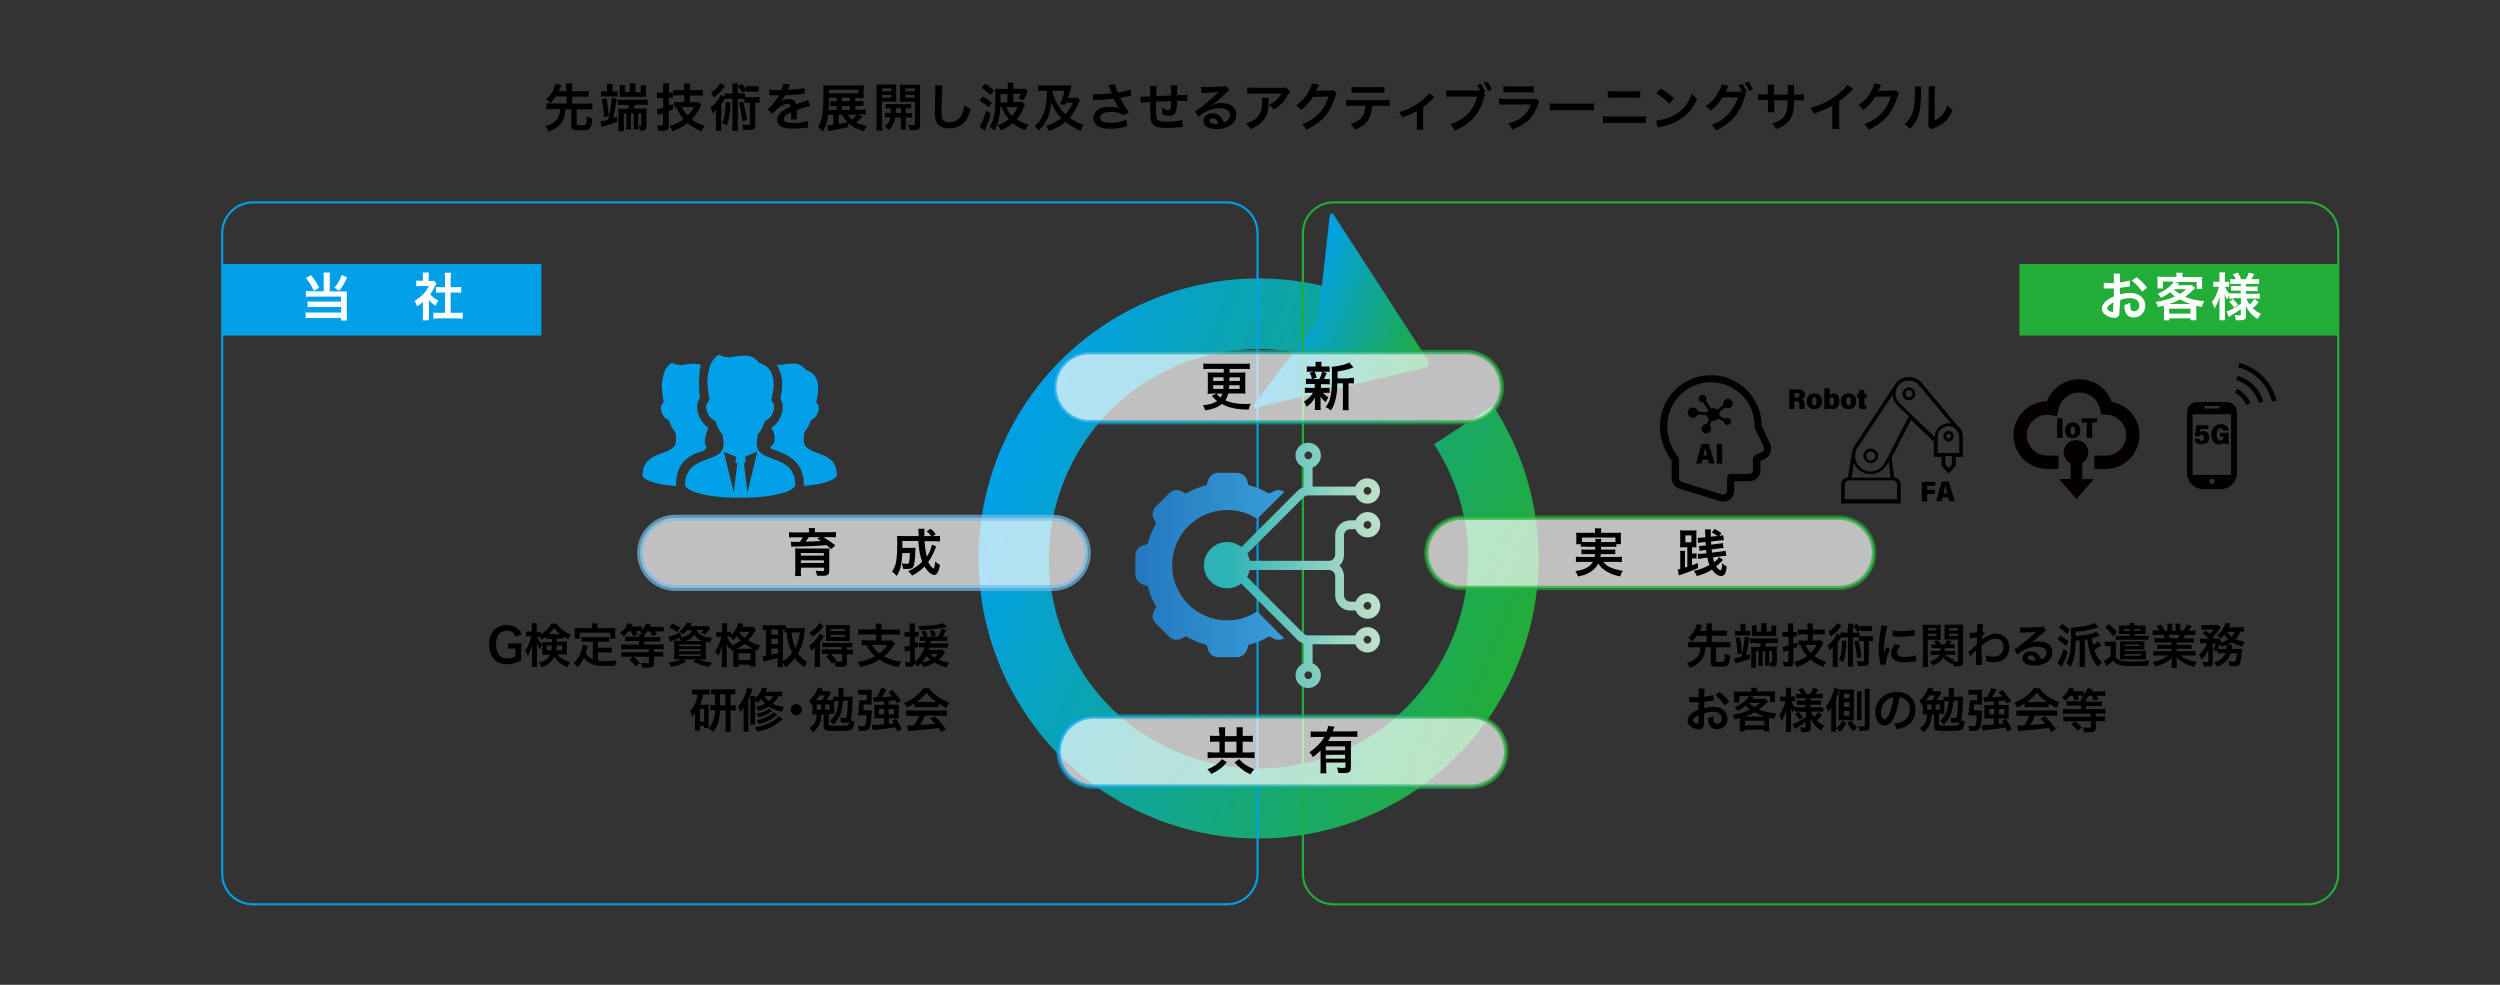 <?xml version="1.0" encoding="utf-8"?>
<!-- Generator: Adobe Illustrator 26.0.2, SVG Export Plug-In . SVG Version: 6.00 Build 0)  -->
<svg version="1.1" id="レイヤー_1" xmlns="http://www.w3.org/2000/svg" xmlns:xlink="http://www.w3.org/1999/xlink" x="0px"
	 y="0px" width="1162.2px" height="457.8px" viewBox="0 0 1162.2 457.8" style="enable-background:new 0 0 1162.2 457.8;"
	 xml:space="preserve">
<rect x="0" y="0" width="1162.2" height="457.8" fill="#333333" stroke="none"/>
<style type="text/css">
	.st0{fill:url(#SVGID_1_);}
	.st1{fill:url(#SVGID_00000110442238085404201370000007876817606440878484_);}
	.st2{opacity:0.69;fill:#FFFFFF;stroke:#75BCE8;stroke-width:2.795;stroke-miterlimit:10;}
	.st3{opacity:0.69;fill:#FFFFFF;stroke:#22AC38;stroke-width:2;stroke-miterlimit:10;}
	.st4{fill:#040000;}
	.st5{fill:none;stroke:#00A0E9;stroke-miterlimit:10;}
	.st6{fill:#00A0E9;}
	.st7{fill:#FFFFFF;}
	.st8{fill:none;stroke:#22AC38;stroke-miterlimit:10;}
	.st9{fill:#22AC38;}
	
		.st10{opacity:0.69;fill:#FFFFFF;stroke:url(#SVGID_00000059268319603714645490000007507686907490138792_);stroke-width:2;stroke-miterlimit:10;}
	
		.st11{opacity:0.69;fill:#FFFFFF;stroke:url(#SVGID_00000039848464641307598370000010452620794211769485_);stroke-width:2;stroke-miterlimit:10;}
	.st12{fill:url(#パス_72_00000018232125513414957320000011009361731637448886_);}
	.st13{fill:url(#パス_73_00000018950349960646347520000013112763232627385750_);}
</style>
<g>
	<g>
		<path d="M258.3,44.9c-0.8,1.2-1.3,1.8-2.4,3c-0.8-0.9-1.2-1.2-2-1.8c1.5-1.4,2.3-2.4,3.1-3.9c0.6-1,1-2.2,1.2-3.2l2.8,0.6
			c-0.1,0.2-0.2,0.5-0.5,1.1c-0.5,1.2-0.5,1.2-0.7,1.7h3.4v-1.3c0-1,0-1.5-0.1-2.4h3c-0.1,0.8-0.1,1.3-0.1,2.4v1.3h5
			c1.1,0,1.9,0,2.6-0.1V45c-0.7-0.1-1.5-0.1-2.6-0.1h-5v3.3h6.7c1.2,0,2,0,2.7-0.1v2.8c-0.8-0.1-1.5-0.1-2.7-0.1h-4.6v6.8
			c0,0.5,0.3,0.6,1.8,0.6c1.7,0,2.2-0.1,2.4-0.5c0.3-0.5,0.5-1.6,0.5-3.6c1.2,0.6,1.5,0.7,2.6,0.9c-0.2,2.5-0.5,3.7-1,4.4
			c-0.4,0.5-1,0.9-1.6,1c-0.8,0.1-1.9,0.2-3.3,0.2c-3.1,0-3.9-0.4-3.9-1.9v-7.9h-2.7c-0.1,1.8-0.2,2.7-0.6,3.7
			c-0.6,1.9-1.8,3.6-3.7,4.9c-1,0.7-1.7,1-3.6,1.8c-0.4-0.9-0.8-1.5-1.5-2.5c2.5-0.7,4.1-1.7,5.3-3.1c0.7-0.9,1.2-1.9,1.4-3.3
			c0-0.4,0.1-0.6,0.1-1.6h-3.6c-1.1,0-1.9,0-2.7,0.1V48c0.7,0.1,1.5,0.1,2.7,0.1h6.7v-3.3H258.3z"/>
		<path d="M279.1,56.4c0.6,0,1.8-0.3,3.6-0.7c0.7-2.6,1.1-4.6,1.4-7.4c0.2-1.8,0.3-2.1,0.3-2.9l2.4,0.6c-0.1,0.2-0.3,1.6-0.8,4.2
			c-0.4,2.1-0.5,2.4-1,4.7c0.6-0.2,1-0.3,1.9-0.7l0,2.4c-2.1,0.8-4.7,1.6-6.3,2.1c-0.3,0.1-0.7,0.2-1,0.3L279.1,56.4z M282.2,40.7
			c0-0.8,0-1.4-0.1-1.7h2.7c-0.1,0.4-0.1,0.9-0.1,1.7v1.8h0.8c0.8,0,1.3,0,1.6-0.1v2.5c-0.4,0-1.1-0.1-1.7-0.1h-4.2
			c-0.6,0-1.2,0-1.8,0.1v-2.5c0.4,0.1,0.8,0.1,1.6,0.1h1.2V40.7z M281.9,45.7c0.5,2.2,0.9,4.8,1.1,8.2l-2.2,0.7
			c-0.2-3.4-0.5-6.1-1.1-8.4L281.9,45.7z M289.6,48.7c-1.1,0-1.8,0-2.4,0.1v-2.5c0.6,0.1,1.2,0.1,2.5,0.1h9c1.1,0,1.9,0,2.4-0.1v2.5
			c-0.7-0.1-1.3-0.1-2.4-0.1h-3.4c-0.3,0.6-0.5,1.1-0.9,1.8h3.9c1,0,1.6,0,2.3-0.1c-0.1,0.6-0.1,1.3-0.1,2.3v6c0,1-0.2,1.5-0.8,1.8
			c-0.4,0.2-0.8,0.2-2,0.2h-0.3c-0.1-1.4-0.1-1.7-0.6-2.4c0.2,0,0.7,0.1,0.9,0.1c0.4,0,0.4-0.1,0.4-0.4v-5.3h-1.4v5.3
			c0,1,0,1.6,0.1,2.2h-2.3c0.1-0.7,0.1-1.2,0.1-2.2v-5.3h-1.3v5.3c0,1.1,0,1.6,0.1,2.2h-2.3c0.1-0.7,0.1-1.2,0.1-2.2v-5.3H290v5.7
			c0,1.4,0,2,0.1,2.6h-2.7c0.1-0.8,0.1-1.4,0.1-2.7v-5.6c0-1.1,0-1.6-0.1-2.2c0.8,0,1.3,0.1,2.3,0.1h2.1c0.4-0.8,0.6-1.2,0.8-1.8
			H289.6z M292.8,40.4c0-0.7,0-1.2-0.1-1.7h2.8c-0.1,0.5-0.1,1-0.1,1.7v2.5h2.5v-1.7c0-0.6,0-1.1-0.1-1.5h2.6
			c-0.1,0.4-0.1,0.9-0.1,1.6v2.2c0,0.8,0,1.1,0.1,1.5c-0.8,0-1,0-1.7,0h-8.9c-0.8,0-1.1,0-1.7,0c0-0.6,0-0.8,0-1.4v-2.3
			c0-0.6,0-1.1-0.1-1.7h2.6c-0.1,0.4-0.1,0.9-0.1,1.5v1.6h2.3V40.4z"/>
		<path d="M307.2,45.5c-0.6,0-1,0-1.8,0.1V43c0.6,0.1,1.1,0.1,1.9,0.1h1v-2c0-1.1,0-1.7-0.1-2.4h2.9c-0.1,0.7-0.1,1.4-0.1,2.4v2h0.4
			c0.5,0,0.9,0,1.4-0.1v2.5c-0.5-0.1-0.9-0.1-1.5-0.1h-0.4v3.7c0.7-0.3,1-0.4,2-0.7v2.4c-1.2,0.5-1.2,0.5-2,0.8v6.8
			c0,1.9-0.6,2.4-3.2,2.4c-0.6,0-1,0-1.7-0.1c-0.1-1-0.2-1.6-0.6-2.5c0.7,0.1,1.4,0.2,1.9,0.2c0.8,0,0.9-0.1,0.9-0.7v-5.1
			c-0.3,0.1-0.5,0.2-0.6,0.2c-0.5,0.2-0.5,0.2-0.8,0.3c-0.3,0.1-0.7,0.3-1,0.4l-0.5-2.7c0.8-0.1,1.3-0.2,3-0.7v-4.5H307.2z
			 M318.1,44.3h-2.3c-1.1,0-2.1,0-2.8,0.1v-2.6c0.7,0.1,1.5,0.1,2.7,0.1h2.3v-0.7c0-1.2,0-1.7-0.1-2.4h2.9c-0.1,0.8-0.1,1.3-0.1,2.4
			v0.7h3.3c1.1,0,2,0,2.7-0.1v2.7c-0.7-0.1-1.8-0.1-2.7-0.1h-3.3v3.1h2.3c0.7,0,1.3,0,1.7-0.1l1.3,1.4c-0.2,0.3-0.3,0.5-0.7,1.4
			c-1.1,2.1-2.1,3.6-3.7,5.3c1.7,1.3,3.5,2.2,6,3c-0.8,1-1.2,1.7-1.5,2.6c-2.6-1.1-4.5-2.2-6.5-3.9c-2.3,1.8-4.5,3-7,3.8
			c-0.3-0.9-0.8-1.7-1.3-2.5c2.6-0.7,4.5-1.6,6.5-3.1c-1.5-1.8-2.5-3.3-3.4-5.6c-0.4,0-0.5,0-1,0.1v-2.5c0.7,0.1,1.6,0.1,2.4,0.1
			h2.3V44.3z M317,49.7c0.6,1.5,1.5,2.9,2.6,4c1.4-1.3,2.1-2.3,3-4H317z"/>
		<path d="M340.5,41.4c0-1.2,0-1.8-0.1-2.6h2.7c-0.1,0.8-0.1,1.4-0.1,2.6v2h1.1c1.1,0,1.5,0,2.2-0.1v1.9c0.4,0,0.6,0,1.2,0h3.6
			c1,0,1.4,0,2-0.1v2.7c-0.6-0.1-0.9-0.1-2-0.1V58c0,1.3-0.3,1.9-1.1,2.2c-0.4,0.1-1.3,0.2-2.5,0.2c-0.5,0-0.7,0-1.9,0
			c-0.1-1-0.2-1.7-0.6-2.5c1.1,0.1,1.9,0.2,2.8,0.2c0.6,0,0.8-0.1,0.8-0.6v-9.8h-1.1c-0.7,0-1.1,0-1.5,0.1v-1.9c-0.4,0-0.7,0-1.3,0
			h-1.7v12c0,1.4,0,2,0.1,2.9h-2.7c0.1-0.9,0.1-1.6,0.1-2.9v-12h-2.1c-0.7,0-1,0-1.5,0.1c-0.6,1.1-1.2,1.9-1.6,2.5v9.6
			c0,1.3,0,2,0.1,2.7h-2.7c0.1-0.8,0.1-1.5,0.1-2.8v-4.4c0-1,0-1,0-2.6c-0.4,0.6-1,1.2-1.6,1.6c-0.3-1.3-0.5-1.8-0.9-2.6
			c1.4-1,2.5-2.2,3.6-3.8c0.6-0.8,1-1.6,1.2-2.2l1.7,1v-1.6c0.7,0.1,1.1,0.1,2.2,0.1h1.5V41.4z M337.1,39.9
			c-0.1,0.1-0.5,0.6-1.2,1.6c-1.1,1.4-2.3,2.5-4.2,3.9c-0.3-0.9-0.6-1.4-1.2-2.3c1.9-1.2,3.6-2.9,4.3-4.5L337.1,39.9z M339.6,47.7
			c-0.3,5.4-0.7,8.1-1.7,10.7c-0.7-0.4-1.1-0.7-2.2-1.2c0.6-1.4,1-2.5,1.2-4c0.2-1.5,0.4-3.7,0.5-5.8L339.6,47.7z M345,43.1
			c-0.7-1.4-0.9-1.7-1.9-3l1.8-1.1c0.8,0.9,1.2,1.4,1.8,2.4V40c0.5,0.1,1.1,0.1,1.9,0.1h2.2c0.8,0,1.4,0,1.9-0.1v2.7
			c-0.6-0.1-1.1-0.1-1.9-0.1h-2.2c-0.7,0-1.3,0-1.9,0.1V42L345,43.1z M345.5,47.3c0.7,2.7,1.3,5.3,1.8,8.4l-2.2,0.7
			c-0.4-3.7-0.9-6.3-1.6-8.7L345.5,47.3z"/>
		<path d="M357.6,41.6c1,0.2,2.5,0.3,5.6,0.3c0.6-1.4,0.9-2.2,1-3l3.1,0.3c-0.1,0.2-0.1,0.2-1,2.2c-0.1,0.3-0.2,0.3-0.2,0.4
			c0.2,0,0.2,0,1.5-0.1c2.8-0.2,5-0.4,6.3-0.8l0.2,2.7c-0.7,0-0.7,0-1.9,0.2c-1.8,0.2-4.8,0.4-7.2,0.5c-0.7,1.4-1.4,2.3-2.2,3.2l0,0
			c0.2-0.1,0.2-0.1,0.5-0.4c0.9-0.7,2.2-1.1,3.4-1.1c1.9,0,3,0.9,3.4,2.5c1.8-0.7,3.1-1.1,3.7-1.3c1.3-0.5,1.4-0.5,1.8-0.7l1.1,2.8
			c-0.7,0.1-1.4,0.3-2.7,0.6c-0.3,0.1-1.5,0.5-3.6,1.2v0.3c0,0.6,0,0.6,0,1c0,0.2,0,0.6,0,1c0,0.4,0,0.6,0,0.8c0,0.5,0,0.9,0.1,1.3
			l-2.8,0.1c0.1-0.4,0.1-1.7,0.1-2.8c0-0.3,0-0.3,0-0.6c-1.2,0.6-1.8,0.9-2.3,1.2c-0.8,0.6-1.2,1.3-1.2,2c0,1.2,1.2,1.8,4.1,1.8
			c2.9,0,5.4-0.4,7.1-1l0.2,3.1c-0.4,0-0.5,0-1.1,0.1c-1.7,0.3-4,0.4-6.1,0.4c-2.5,0-4.1-0.3-5.4-1c-1.1-0.6-1.8-1.8-1.8-3.1
			c0-1,0.3-1.8,1.1-2.7c1.1-1.3,2.4-2.3,5.2-3.4c-0.1-0.9-0.6-1.3-1.5-1.3c-1.4,0-3.1,0.8-4.9,2.5c-1,0.8-1.6,1.4-2.1,2.2l-2.2-2.2
			c0.6-0.5,1.3-1.2,2.2-2.1c0.9-1.1,2.4-3.2,2.9-4.1c0.1-0.2,0.1-0.2,0.2-0.3c-0.1,0-0.4,0-0.4,0c-0.4,0-2.5,0-3,0
			c-0.5,0-0.5,0-0.7,0c-0.1,0-0.2,0-0.4,0L357.6,41.6z"/>
		<path d="M401,54.3c-0.6,0.6-0.7,0.6-1,0.9c-1.2,1.1-1.3,1.2-2,1.7c1.5,0.8,2.8,1.2,5.1,1.7c-0.8,0.9-1.1,1.4-1.5,2.4
			c-3.3-1-5.2-1.9-7.2-3.7v1.8c-1.9,0.5-4.3,0.9-8.5,1.7c-0.4,0.1-0.5,0.1-0.9,0.2l-0.4-2.7c0.2,0,0.3,0,0.4,0
			c0.6,0,1.3-0.1,2.4-0.2v-4.7h-2.4c-0.4,3.2-1.1,5.4-2.5,7.8c-0.7-0.9-1.2-1.4-2.2-2.2c0.9-1.4,1.4-2.7,1.8-4.6
			c0.5-2.4,0.7-6.1,0.7-11c0-2.2,0-2.8-0.1-3.8c0.8,0.1,1.8,0.1,3.1,0.1h13c1.3,0,2,0,2.8-0.1c0,0.6-0.1,1.2-0.1,2.1v1.9
			c0,1,0,1.5,0.1,2.1c-0.8,0-1.7-0.1-2.6-0.1h-1.4V47h1.4c1.4,0,1.8,0,2.4-0.1v2.4c-0.7-0.1-1.5-0.1-2.4-0.1h-1.3v1.8h2.1
			c1.3,0,2.1,0,2.7-0.1v2.4c-0.8-0.1-1.7-0.1-2.7-0.1h-1.1L401,54.3z M389,45.7v-0.3h-3.6c0,2.6-0.1,4.1-0.2,5.7h3.8v-1.8H388
			c-0.9,0-1.5,0-2,0.1v-2.4c0.5,0.1,1.1,0.1,2,0.1h0.9V45.7z M399.1,43.4v-1.7h-13.7v1.7H399.1z M389.9,53.3v4.3
			c1.4-0.2,1.7-0.3,4.1-0.7c-1.2-1.2-1.8-2-2.4-3.6H389.9z M395.1,47v-1.6h-3.7V47H395.1z M395.1,51.1v-1.8h-3.7v1.8H395.1z
			 M394.1,53.3c0.5,0.9,0.9,1.5,1.9,2.3c0.9-0.7,1.8-1.5,2.4-2.3H394.1z"/>
		<path d="M410.1,57.8c0,1.4,0,2.2,0.1,2.9h-2.8c0.1-0.7,0.1-1.5,0.1-3V41.9c0-1.2,0-1.9-0.1-2.7c0.7,0.1,1.3,0.1,2.5,0.1h4.4
			c1.2,0,1.8,0,2.4-0.1c0,0.7-0.1,1.4-0.1,2.2v3.7c0,1.1,0,1.5,0.1,2.2c-0.6,0-1.4-0.1-2.2-0.1h-4.5V57.8z M410.1,42.4h4.2v-1.3
			h-4.2V42.4z M410.1,45.4h4.2v-1.3h-4.2V45.4z M414.1,52.6c0-0.8,0-1.1,0-2.2c-1.1,0-1.8,0-2.4,0.1v-2.2c0.6,0.1,1.3,0.1,2.4,0.1h7
			c1.2,0,1.8,0,2.5-0.1v2.2c-0.6-0.1-1.3-0.1-2.5-0.1v2.2h0.4c1.2,0,1.8,0,2.5-0.1v2.2c-0.7-0.1-1.3-0.1-2.5-0.1h-0.4v3.6
			c0,1.1,0,1.5,0.1,2h-2.5c0.1-0.6,0.1-1,0.1-2.1v-3.5h-2.7c-0.3,2.5-1.1,4.1-2.9,5.9c-0.6-0.7-1.1-1.1-1.9-1.7
			c1.6-1.2,2.3-2.3,2.6-4.3c-1.2,0-1.9,0-2.5,0.1v-2.2c0.7,0.1,1.3,0.1,2.5,0.1H414.1z M416.4,50.3c0,1.1,0,1.1,0,2.2h2.5v-2.2
			H416.4z M427.8,57.8c0,2.1-0.7,2.7-3.4,2.7c-0.4,0-0.8,0-1.6,0c-0.1-1.1-0.3-1.6-0.6-2.5c0.9,0.1,1.6,0.2,2.2,0.2
			c0.8,0,0.9-0.1,0.9-0.6V47.3h-4.7c-0.8,0-1.6,0-2.2,0.1c0-0.7,0-1.1,0-2.2v-3.7c0-0.9,0-1.5-0.1-2.2c0.7,0.1,1.2,0.1,2.4,0.1h4.6
			c1.2,0,1.8,0,2.5-0.1c-0.1,0.9-0.1,1.5-0.1,2.7V57.8z M420.8,42.4h4.5v-1.3h-4.5V42.4z M420.8,45.4h4.5v-1.3h-4.5V45.4z"/>
		<path d="M438.2,39.8c-0.1,0.7-0.2,1.4-0.3,3.2c-0.1,2.2-0.2,7.1-0.2,8.8c0,2.3,0.1,3.1,0.6,3.9c0.6,0.8,1.7,1.2,3.2,1.2
			c2.6,0,4.7-1.5,5.8-4.1c0.5-1.2,0.8-2.4,1.1-4c1.3,1.1,1.7,1.3,2.9,1.8c-1,3.2-1.7,4.8-2.9,6.1c-1.8,2-4.2,3-7.2,3
			c-1.7,0-3.2-0.4-4.2-1.1c-1.7-1.1-2.4-3-2.4-6.2c0-1.2,0-3.6,0.2-9.7c0-0.7,0-1.2,0-1.6c0-0.7,0-1-0.1-1.6L438.2,39.8z"/>
		<path d="M456.9,44.8c1.7,1,2.7,1.7,4.2,2.9l-1.5,2.2c-1.6-1.5-2.3-1.9-4.2-3.1L456.9,44.8z M460.6,52.9c-0.7,2.7-1.2,3.9-2.2,6.2
			c-0.2,0.6-0.5,1.2-0.7,1.6l-2.3-1.9c1-1.3,2.1-3.9,3-7.4L460.6,52.9z M460.4,44.1c-1.3-1.3-2.3-2.1-4.1-3.3l1.7-1.9
			c1.7,1.1,2.5,1.8,4,3.2L460.4,44.1z M465,49.8c-0.1,2.8-0.4,4.4-0.8,6.2c-0.5,1.8-1.2,3.3-2.1,4.7c-0.7-0.9-1.1-1.2-2.1-1.8
			c2.1-3,2.7-6.2,2.7-14.1c0-1.7,0-2.9-0.1-3.6c0.7,0.1,1.4,0.1,2.5,0.1h3.4v-0.6c0-1.2,0-1.7-0.1-2.3h2.8c-0.1,0.5-0.1,1.1-0.1,2.3
			v0.6h3c1.5,0,2,0,2.4-0.1l1.3,1.3c-0.1,0.2-0.3,0.6-0.5,0.9c-0.4,1.1-1.1,2.4-1.5,3.2c-0.9-0.4-1.4-0.6-2.4-0.8
			c0.5-0.7,0.8-1.2,1.2-2.2h-3.5v3.8h2.1c1,0,1.5,0,1.9-0.1l1.4,1.4c-0.2,0.4-0.4,0.7-0.6,1.4c-0.8,1.9-2,3.7-3.3,5.3
			c1.7,1.2,3.4,2,5.6,2.5c-0.7,0.9-1,1.3-1.6,2.6c-2.4-0.9-4.2-1.9-5.8-3.3c-1.6,1.4-3.3,2.5-5.5,3.4c-0.4-1-0.7-1.5-1.5-2.4
			c2.1-0.7,3.5-1.5,5.2-2.8c-1.7-1.9-2.6-3.6-3.4-5.8H465z M468.3,47.6v-3.8h-3.2v1.6c0,0.7,0,1.2,0,2.2H468.3z M467.8,49.8
			c0.7,1.8,1.3,2.9,2.6,4.2c1.1-1.2,1.8-2.4,2.6-4.2H467.8z"/>
		<path d="M502,46.5c-0.1,0.3-0.2,0.5-0.5,1.2c-1.2,2.9-2.4,4.9-4.3,7c2.1,1.6,3.7,2.4,6.5,3.3c-0.6,0.9-1,1.8-1.3,2.8
			c-2.6-1-4.7-2.2-7.1-4.2c-2.2,1.9-4.5,3.2-7.6,4.3c-0.5-1.1-0.9-1.8-1.5-2.4c2.9-0.8,5.3-2,7.2-3.6c-2.2-2.2-3.6-4.5-4.7-7.2
			c-0.3,3.2-0.8,5.2-1.8,7.4c-1,2.2-2.2,3.8-4,5.6c-0.6-0.9-1.2-1.5-1.9-2.1c1.7-1.5,2.6-2.6,3.5-4.4c1.5-2.9,2.2-6.9,2.2-12h-1.6
			c-1.1,0-1.8,0-2.6,0.1v-2.7c0.7,0.1,1.7,0.1,3,0.1h9.7c0.9,0,1.9,0,2.9-0.1c-0.1,0.4-0.1,0.4-0.3,1.2c-0.4,1.8-0.6,2.7-1.3,4.7
			h2.4c1,0,1.6,0,2-0.1L502,46.5z M489.2,42.4c0.7,2.9,1.4,4.7,2.9,6.9c0.9,1.4,1.9,2.6,3.2,3.8c1.6-1.8,2.5-3.1,3.5-5.4h-3
			c-0.1,0.2-0.1,0.2-0.4,0.9l-2.6,0c1.1-2.7,1.5-4,2-6.4h-5.6L489.2,42.4z"/>
		<path d="M508.1,43.7c0.7,0.1,1.3,0.1,2.3,0.1c1.8,0,5-0.2,6.5-0.4c-0.4-1.1-1.4-3.6-1.6-3.8l3.1-0.4c0.1,0.8,0.6,2.1,1.3,3.8
			c2.5-0.4,4.6-0.9,5.9-1.4l0.3,2.9c-0.6,0.1-0.9,0.2-1.7,0.3c-0.4,0.1-1.5,0.3-3.5,0.7c0.9,1.6,1.4,2.6,1.7,3
			c0.6,1.1,1.7,2.7,2.5,3.8l-2.8,1.3c-0.6-0.6-1-0.8-1.7-1c-1.1-0.4-2.4-0.6-3.8-0.6c-3.3,0-5.2,1-5.2,2.7c0,1.6,1.8,2.4,5,2.4
			c2.5,0,5.4-0.6,7.2-1.6l0.4,3.1c-3,0.9-5.2,1.3-7.6,1.3c-3.1,0-5.4-0.6-6.7-1.8c-0.9-0.9-1.4-2-1.4-3.2c0-1.4,0.6-2.6,1.7-3.6
			c1.4-1.2,3.4-1.7,6.1-1.7c1.6,0,3,0.2,4.2,0.7c-1-1.3-1-1.4-2.6-4.4c-2.1,0.3-5.7,0.5-8.5,0.6c-0.6,0-0.7,0-1.1,0.1L508.1,43.7z"
			/>
		<path d="M549.9,59c-0.3,0-0.3,0-1.1,0.1c-1.8,0.2-4.9,0.4-6.5,0.4c-4.5,0-6.4-0.9-7.2-3.2c-0.3-1.1-0.4-2.4-0.4-6.6
			c0-0.4,0-0.5,0-2.3c-3.4,0.2-3.4,0.2-4.4,0.4l-0.2-2.8c0.3,0,0.6,0,0.7,0c0.2,0,1.5-0.1,3.9-0.2c0-0.4,0-0.6,0-0.7
			c0-2.5,0-3.2-0.2-4.1h3.2c-0.1,0.9-0.1,0.9-0.2,4.7c3.4-0.2,3.4-0.2,6.9-0.3c0-3.8,0-3.8-0.1-4.8h3c-0.1,0.8-0.1,1.1-0.1,1.7v1.5
			c0,0.4,0,0.6,0,0.7c0,0.3,0,0.5,0,0.5s0,0.1,0,0.3c3.9-0.1,3.9-0.1,4.7-0.2l0,2.9c-0.6-0.1-0.8-0.1-1.4-0.1c-0.8,0-2.2,0-3.3,0
			c0,2.4-0.2,4.2-0.6,5.1c-0.5,1.2-1.5,1.8-2.9,1.8c-1.1,0-2.2-0.2-3.4-0.8c0-0.5,0-0.6,0-1c0-0.6,0-1.1-0.2-2
			c1.3,0.7,2.4,1.2,3.1,1.2c0.6,0,0.9-0.3,1-1.2c0.1-0.7,0.2-1.7,0.2-3c-3.6,0.1-3.6,0.1-7,0.3c0,0.3,0,0.3,0,0.6c0,0.1,0,0.1,0,1.4
			c0,0.1,0,0.4,0,0.5c0,1.2,0.1,3.9,0.1,4.3c0.2,2,1.2,2.5,5.1,2.5c3.1,0,5.4-0.3,6.9-0.9L549.9,59z"/>
		<path d="M563,49c2.2-0.9,3.2-1.1,5-1.1c4.1,0,6.7,2.1,6.7,5.4c0,2.3-1.1,4.1-3.3,5.3c-1.6,0.9-3.6,1.4-5.8,1.4
			c-2,0-3.7-0.4-4.7-1.1c-0.9-0.7-1.4-1.7-1.4-2.8c0-2,1.7-3.4,4.1-3.4c1.7,0,3.1,0.7,4.2,2c0.5,0.6,0.7,1.1,1.1,2.2
			c2-0.7,2.9-1.8,2.9-3.5c0-1.9-1.8-3.1-4.8-3.1c-3.5,0-7,1.4-9.9,4l-1.6-2.6c0.8-0.4,1.8-1.1,3.4-2.3c2.2-1.7,5.4-4.4,7.2-6.2
			c0,0,0.3-0.3,0.4-0.4l0,0c-0.9,0.1-2.4,0.2-6.8,0.4c-0.5,0-0.7,0-1.2,0.1l-0.1-2.9c0.8,0.1,1.5,0.1,2.8,0.1c2,0,5-0.1,7.3-0.3
			c0.8-0.1,1.1-0.1,1.5-0.3l1.5,2.1c-0.4,0.2-0.6,0.4-1.2,1c-1.2,1.1-3,2.7-3.8,3.4c-0.4,0.4-2.2,1.7-2.6,2
			C563.3,48.7,563.3,48.7,563,49L563,49z M563.7,55c-0.9,0-1.4,0.4-1.4,1.1c0,1,1.1,1.5,2.9,1.5c0.5,0,0.6,0,1.2-0.1
			C566,55.8,565,55,563.7,55z"/>
		<path d="M589.9,45.4c-0.1,0.5-0.1,0.5-0.1,1.9c-0.1,4.1-0.7,6.4-2.4,8.5c-1.4,1.8-3.2,3.1-6.2,4.3c-0.6-1.3-0.9-1.7-1.9-2.7
			c1.9-0.6,3-1.1,4.2-2c2.4-1.9,3.2-4,3.2-8.5c0-0.7,0-0.9-0.1-1.4H589.9z M599.7,42.4c-0.3,0.4-0.3,0.4-1,1.7
			c-0.8,1.8-2.2,3.6-3.7,4.8c-1,0.8-1.8,1.4-2.9,2c-0.7-1-1.1-1.4-2.2-2.2c1.6-0.7,2.5-1.3,3.5-2.2c1-0.9,1.7-1.9,2.3-3h-12.6
			c-1.7,0-2.3,0-3.3,0.1v-3c0.9,0.1,1.7,0.2,3.3,0.2h12.5c1.4,0,1.7,0,2.3-0.2L599.7,42.4z"/>
		<path d="M621.3,43.5c-0.2,0.4-0.3,0.6-0.6,1.4c-1.1,3.6-2.8,6.9-4.9,9.3c-2.2,2.5-4.8,4.4-8.5,6.1c-0.7-1.2-1-1.6-2-2.5
			c2.4-1,3.7-1.7,5.3-2.8c3.4-2.5,5.7-5.8,7-10.1l-7.2,0.1c-1.5,2.3-3.3,4.4-5.6,6.1c-0.7-1-1.1-1.3-2.3-2.1c2.7-1.9,4.5-3.8,6.2-7
			c0.7-1.4,1.1-2.3,1.2-3.2l3.3,0.6c-0.1,0.2-0.1,0.2-0.4,0.7c-0.1,0.1-0.1,0.1-0.3,0.7c-0.1,0.1-0.1,0.1-0.3,0.6
			c-0.1,0.3-0.1,0.3-0.4,0.8c0.3,0,0.7,0,1.2,0l5.3-0.1c0.9,0,1.2,0,1.8-0.2L621.3,43.5z"/>
		<path d="M637.8,49.1c-0.1,2.8-0.6,4.8-1.7,6.5c-1.3,2.1-3,3.4-6.3,4.7c-0.6-1.2-0.9-1.6-1.9-2.6c2.9-0.9,4.7-2.2,5.7-4
			c0.6-1.1,1-2.7,1.1-4.5h-5.9c-1.6,0-2.2,0-3,0.1v-2.9c0.9,0.1,1.4,0.2,3.1,0.2h14c1.6,0,2.2,0,3.1-0.2v2.9c-0.9-0.1-1.4-0.1-3-0.1
			H637.8z M628.2,40.3c0.9,0.1,1.4,0.2,3.1,0.2h9.2c1.7,0,2.2,0,3.1-0.2v2.9c-0.8-0.1-1.4-0.1-3-0.1h-9.3c-1.7,0-2.3,0-3,0.1V40.3z"
			/>
		<path d="M666.9,45.1c-0.3,0.3-0.3,0.3-0.8,0.8c-1.2,1.3-3,2.9-4.5,3.9V58c0,1.1,0,1.7,0.1,2.3l-3.1,0c0.1-0.7,0.1-1.2,0.1-2.3
			v-6.4c-2.2,1.3-3.9,2-6.8,3c-0.5-1.1-0.7-1.5-1.5-2.5c2.3-0.6,3.7-1.2,5.7-2.2c2.7-1.4,4.8-2.9,6.8-4.9c0.8-0.8,1.1-1.1,1.5-1.7
			L666.9,45.1z"/>
		<path d="M690.4,44c-0.2,0.4-0.3,0.6-0.4,1.1c-1.9,7.6-6.2,12.5-13.7,15.6c-0.6-1.2-1-1.8-2.1-2.9c6.6-2.1,11-6.5,12.5-12.9h-11.4
			c-1.8,0-2.2,0-3,0.1v-3.1c0.9,0.1,1.4,0.2,3.1,0.2h11c0.9,0,1.3,0,1.7-0.1c-0.4-0.9-0.9-1.6-1.5-2.4l1.8-0.6
			c0.9,1.2,1.5,2.2,2.1,3.8l-1,0.4L690.4,44z M691.8,42.3c-0.6-1.4-1.2-2.6-2.1-3.7l1.7-0.6c1,1.3,1.6,2.2,2.1,3.6L691.8,42.3z"/>
		<path d="M715.6,47.3c-0.2,0.4-0.4,0.8-0.7,1.5c-1.2,3.5-3.1,6.2-5.6,8.1c-1.7,1.3-3.3,2.1-6.3,3.3c-0.5-1.2-0.8-1.6-1.9-2.8
			c2.9-0.7,4.8-1.6,6.7-3.2c1.8-1.5,2.8-3,3.9-5.6h-11.7c-1.6,0-2.2,0-3.1,0.1v-2.9c0.9,0.1,1.4,0.2,3.1,0.2h11.4c1.5,0,2,0,2.7-0.2
			L715.6,47.3z M699,40c0.8,0.1,1.3,0.2,2.8,0.2h8.4c1.5,0,2,0,2.8-0.2v3c-0.7-0.1-1.2-0.1-2.8-0.1h-8.5c-1.6,0-2,0-2.8,0.1V40z"/>
		<path d="M720.4,48c1.1,0.1,1.5,0.2,3.9,0.2h12.8c2.4,0,2.8,0,3.9-0.2v3.3c-1-0.1-1.2-0.1-3.9-0.1h-12.7c-2.7,0-3,0-3.9,0.1V48z"/>
		<path d="M745.1,54c0.9,0.1,1.4,0.2,3.1,0.2h13.8c1.6,0,2.2,0,3.1-0.2v3.2c-0.8-0.1-1.5-0.1-3-0.1h-13.9c-1.6,0-2.2,0-3,0.1V54z
			 M747.5,42.3c0.9,0.1,1.4,0.2,2.8,0.2h9.4c1.4,0,2,0,2.8-0.2v3.2c-0.8-0.1-1.4-0.1-2.8-0.1h-9.5c-1.4,0-2,0-2.8,0.1V42.3z"/>
		<path d="M769.9,56c2.1-0.1,4.9-0.8,7.1-1.8c3-1.3,5.2-3.1,7.1-5.9c1.1-1.5,1.7-2.9,2.4-4.8c0.9,1.1,1.3,1.5,2.5,2.4
			c-2,4.4-4.3,7.2-7.6,9.4c-2.4,1.6-5.4,2.8-9.1,3.6c-1,0.2-1,0.2-1.6,0.4L769.9,56z M772,41.1c2.9,1.8,4.3,2.9,6.2,4.6l-2.1,2.6
			c-1.9-2-3.9-3.6-6.1-4.9L772,41.1z"/>
		<path d="M811.6,44c-0.2,0.3-0.3,0.6-0.6,1.4c-1.4,4.3-2.6,6.4-4.8,9.1c-2.1,2.4-5.1,4.6-8.5,6.1c-0.6-1.1-1.1-1.7-2-2.5
			c6.3-2.4,10.3-6.7,12.3-12.9l-7.2,0.1c-1.3,2.2-3.6,4.7-5.6,6.2c-0.7-1-1.1-1.3-2.3-2.1c2.6-1.7,4.5-3.9,6.2-7
			c0.7-1.3,1.2-2.4,1.2-3.2l3.3,0.7c-0.2,0.2-0.2,0.3-0.4,0.7c-0.2,0.4-0.4,0.9-0.6,1.4c-0.1,0.2-0.1,0.2-0.2,0.3l-0.2,0.4
			c0.3,0,0.7,0,1.2,0l5.3-0.1c0.6,0,1.1,0,1.2,0c-0.6-1.2-1-2-1.8-3l1.8-0.6c0.9,1.2,1.5,2.2,2.1,3.8l-1,0.4L811.6,44z M813.2,42.3
			c-0.6-1.4-1.3-2.6-2.1-3.7l1.7-0.6c1,1.3,1.5,2.2,2.1,3.6L813.2,42.3z"/>
		<path d="M831.1,44.1l0-1.1v-0.8c0-1.6,0-2.1-0.1-2.7h3.1c-0.1,0.6-0.1,0.7-0.1,1.6c0,1.5,0,1.5,0,2.9h1.5c1.7,0,2.2,0,3.1-0.2v2.9
			c-0.8-0.1-1.5-0.1-3.1-0.1H834c0,2.9,0,3-0.2,4c-0.3,3.1-1.4,5.1-3.5,6.9c-1.3,1.1-2.5,1.7-4.7,2.5c-0.5-1-0.8-1.5-1.8-2.5
			c2.3-0.7,3.4-1.3,4.6-2.3c1.6-1.4,2.3-3,2.5-5.8c0-0.6,0-1.1,0.1-2.8h-6.2v3.6c0,1,0,1.4,0.1,2h-3.1c0.1-0.5,0.1-1.2,0.1-2.1v-3.6
			h-1.5c-1.6,0-2.2,0-3.1,0.1v-2.9c0.9,0.1,1.4,0.2,3.1,0.2h1.4v-2.4c0-1,0-1.5-0.1-2.1h3.1c-0.1,0.8-0.1,0.8-0.1,2.1v2.5H831.1z"/>
		<path d="M861.6,41.3c-0.4,0.4-0.5,0.5-0.9,0.8c-1.8,1.9-3.6,3.4-5.7,4.9v10.2c0,1.3,0,2,0.1,2.7h-3.4c0.1-0.7,0.1-1.2,0.1-2.6V49
			c-2.8,1.7-4.2,2.3-8.6,3.9c-0.5-1.2-0.8-1.7-1.6-2.7c4.8-1.3,8.8-3.3,12.6-6.2c2.1-1.7,3.8-3.3,4.5-4.5L861.6,41.3z"/>
		<path d="M882.7,43.5c-0.2,0.4-0.3,0.6-0.6,1.4c-1.1,3.6-2.8,6.9-4.9,9.3c-2.2,2.5-4.8,4.4-8.5,6.1c-0.7-1.2-1-1.6-2-2.5
			c2.4-1,3.7-1.7,5.3-2.8c3.4-2.5,5.7-5.8,7-10.1l-7.2,0.1c-1.5,2.3-3.3,4.4-5.6,6.1c-0.7-1-1.1-1.3-2.3-2.1c2.7-1.9,4.5-3.8,6.2-7
			c0.7-1.4,1.1-2.3,1.2-3.2l3.3,0.6c-0.1,0.2-0.1,0.2-0.4,0.7c-0.1,0.1-0.1,0.1-0.3,0.7c-0.1,0.1-0.1,0.1-0.3,0.6
			c-0.1,0.3-0.1,0.3-0.4,0.8c0.3,0,0.7,0,1.2,0l5.3-0.1c0.9,0,1.2,0,1.8-0.2L882.7,43.5z"/>
		<path d="M893.2,40.3c-0.1,0.7-0.1,0.7-0.2,5.4c-0.2,4.7-0.7,7.4-1.9,9.9c-0.8,1.7-1.7,2.9-3.3,4.4c-0.9-1.2-1.3-1.6-2.4-2.3
			c1.2-1,1.8-1.6,2.5-2.8c1.7-2.8,2.3-5.9,2.3-12.6c0-1.3,0-1.5-0.1-2.2L893.2,40.3z M899.6,40c-0.1,0.7-0.1,1.1-0.2,2.3l-0.1,13.7
			c1.7-0.8,2.6-1.5,3.7-2.7c1.1-1.3,1.8-2.6,2.4-4.4c0.8,1.1,1.2,1.4,2.3,2.3c-1,2.4-2.2,4.2-3.8,5.6c-1.4,1.2-2.6,1.9-5.1,2.9
			c-0.5,0.2-0.7,0.3-1,0.4l-1.5-1.6c0.2-0.7,0.2-1.2,0.2-2.5l0.1-13.5v-0.7c0-0.6,0-1.1-0.1-1.6L899.6,40z"/>
	</g>
</g>
<g>
	
		<linearGradient id="SVGID_1_" gradientUnits="userSpaceOnUse" x1="460.549" y1="259.742" x2="720.931" y2="259.742" gradientTransform="matrix(0.928 0.372 -0.372 0.928 133.637 -201.314)">
		<stop  offset="4.397939e-04" style="stop-color:#00A0E9"/>
		<stop  offset="1" style="stop-color:#22AC38"/>
	</linearGradient>
	<path class="st0" d="M694.1,188.6l-27.4,17.9c3.1,4.8,5.8,9.8,8,15c9.8,23,10.9,49.6,0.8,74.6l0,0c-10.1,25-29.2,43.5-52.2,53.3
		c-23,9.8-49.6,10.9-74.6,0.8c-0.2-0.1-0.4-0.2-0.6-0.3c-13.4-5.5-24.9-13.6-34.2-23.5c-1.9-2.1-3.8-4.3-5.5-6.5
		c-1.8-2.2-3.4-4.6-4.9-6.9c-3.1-4.8-5.8-9.8-8-15c-9.8-23-10.9-49.6-0.8-74.6c10.1-25,29.2-43.5,52.2-53.3
		c22.8-9.7,49.1-10.8,73.9-1.1l12.2-30.4c-66.6-26.3-141.9,6-168.7,72.6c-16.4,41-10.6,85.3,11.8,119.6c2.1,3.2,4.3,6.2,6.6,9.2
		c2.3,3,4.8,5.9,7.4,8.6c12.5,13.3,27.9,24.2,45.9,31.5c0.2,0.1,0.4,0.2,0.6,0.3c66.7,26.8,142.5-5.6,169.3-72.3
		C722.3,267.3,716.5,223,694.1,188.6z"/>
	
		<linearGradient id="SVGID_00000029735458754978535410000001171440397803232182_" gradientUnits="userSpaceOnUse" x1="561.98" y1="146.595" x2="630.36" y2="146.595" gradientTransform="matrix(0.928 0.372 -0.372 0.928 133.637 -201.314)">
		<stop  offset="4.397939e-04" style="stop-color:#00A0E9"/>
		<stop  offset="1" style="stop-color:#22AC38"/>
	</linearGradient>
	<path style="fill:url(#SVGID_00000029735458754978535410000001171440397803232182_);" d="M662.2,171c1.8-0.4,2.5-2.1,1.5-3.7
		l-43.4-67c-1-1.6-2-1.4-2.2,0.5l-5,44.7c-0.2,1.9-1.3,4.7-2.5,6.2l-27.3,35.8c-1.2,1.5-0.6,2.4,1.3,1.9L662.2,171z"/>
</g>
<path class="st2" d="M489.4,273.3H313.9c-9,0-16.3-7.3-16.3-16.3v0c0-9,7.3-16.3,16.3-16.3h175.5c9,0,16.3,7.3,16.3,16.3v0
	C505.7,266,498.4,273.3,489.4,273.3z"/>
<path class="st3" d="M854.9,273.3H679.4c-9,0-16.3-7.3-16.3-16.3v0c0-9,7.3-16.3,16.3-16.3h175.5c9,0,16.3,7.3,16.3,16.3v0
	C871.2,266,863.9,273.3,854.9,273.3z"/>
<g>
	<path d="M376.1,247.1c0-0.7,0-1-0.1-1.6h2.9c-0.1,0.5-0.1,1-0.1,1.6v0.3h7.1c1.3,0,1.9,0,2.7-0.1v2.5c-0.8-0.1-1.6-0.1-2.6-0.1
		h-3.2c1.9,1.2,3.8,2.5,5.5,3.8l-1.9,1.8c-1-0.9-1.3-1.2-2.2-1.9c-4.2,0.4-8.4,0.6-13.6,0.7c-0.2,0-0.6,0-1,0c-0.3,0-0.3,0-0.8,0
		c-0.2,0-0.6,0-0.9,0.1l-0.3-2.4c0.9,0.1,1,0.1,1.9,0.1c0,0,0.3,0,0.6,0h1.7c0.6-0.7,1-1.3,1.4-2.1h-3.8c-1.1,0-1.8,0-2.6,0.1v-2.5
		c0.8,0.1,1.5,0.1,2.8,0.1h6.5V247.1z M372.3,265.1c0,1.1,0,2,0.1,2.7h-2.8c0.1-0.8,0.1-1.7,0.1-3v-7.5c0-1.1,0-1.8-0.1-2.4
		c0.6,0,1.4,0.1,2.7,0.1H383c1.8,0,1.8,0,2,0c0,0,0.1,0,0.3,0c0.1,0,0.2,0,0.3,0c-0.1,0.7-0.1,1.4-0.1,2.6v7.6c0,1.1-0.2,1.7-0.7,2
		c-0.5,0.3-1.1,0.5-2.4,0.5c-0.5,0-1.2,0-2.6-0.1c-0.1-0.8-0.3-1.2-0.6-2.3c1.2,0.1,2.1,0.2,3,0.2c0.7,0,0.9-0.1,0.9-0.6v-1h-10.7
		V265.1z M383,257.1h-10.7v1.2H383V257.1z M372.3,261.7H383v-1.2h-10.7V261.7z M376,249.7c-0.3,0.5-0.9,1.4-1.5,2.1
		c1.9,0,5.1-0.2,7.1-0.3c-0.6-0.4-0.8-0.6-1.7-1.1l1.3-0.7H376z"/>
	<path d="M435.2,254c-0.1,0.4-0.1,0.4-0.5,1.3c-1.1,2.6-2,4.3-3.2,6c0.5,0.8,0.9,1.5,1.4,2.1c0.4,0.4,0.9,0.9,1.1,0.9
		c0.1,0,0.2-0.1,0.3-0.5c0.2-0.6,0.2-0.6,0.5-2.8c0.8,0.8,1.1,1.1,2.2,1.6c-0.6,3.2-1.4,4.7-2.7,4.7c-1.2,0-3.1-1.6-4.5-3.9
		c-1.8,1.8-3.7,3.1-5.8,4.2c-0.7-1.1-1-1.4-1.8-2.1c2.5-1,4.6-2.5,6.5-4.4c-1-2.5-1.5-5.4-1.8-9.6h-7.4c0,2.3,0,2.3,0,3.2h4.4
		c0.8,0,1.2,0,1.7-0.1c0,0.4-0.1,1.1-0.1,2c-0.2,4.3-0.4,5.6-0.8,6.6c-0.4,1-1.2,1.3-3.1,1.3c-0.7,0-1.1,0-1.8-0.1
		c-0.1-1-0.3-1.6-0.6-2.5c1.3,0.2,1.6,0.2,2.3,0.2c0.7,0,1-0.1,1.1-0.7c0.2-0.8,0.3-2.4,0.4-4.3h-3.5c-0.2,2.7-0.4,4.4-0.7,6
		c-0.4,1.9-0.9,3-2,4.7c-0.7-1-1.2-1.4-2.1-2c0.8-1.3,1.3-2.4,1.7-3.8c0.5-2,0.7-5.2,0.7-9.5c0-1.8,0-2.4-0.1-3.4
		c0.9,0.1,1.8,0.1,3.1,0.1h7c0-0.2,0-0.8-0.1-1.9c0-0.9,0-1-0.1-1.5h2.9c-0.1,0.5-0.1,1.5-0.1,2.3c0,0.2,0,0.9,0,1.1h3.2
		c-0.7-0.9-1.1-1.4-2.1-2.2l1.8-1.2c1.1,0.9,1.5,1.3,2.4,2.5l-1.2,0.9h0.7c1.3,0,1.9,0,2.5-0.1v2.6c-0.8-0.1-1.7-0.1-2.9-0.1h-4.3
		c0.2,3.1,0.6,5.4,1.1,7.2c1.2-1.9,2-3.9,2.3-5.6L435.2,254z"/>
</g>
<g>
	<path d="M737.2,254.1c-1.1,0-1.7,0-2.3,0.1V253h-2.2c0.1-0.6,0.1-1,0.1-1.8v-1.8c0-0.6,0-1.2-0.1-1.8c0.8,0.1,1.4,0.1,2.6,0.1h6.2
		v-0.6c0-0.6,0-1-0.1-1.5h3c-0.1,0.5-0.1,0.9-0.1,1.5v0.6h6.6c1.2,0,1.8,0,2.7-0.1c-0.1,0.6-0.1,1.1-0.1,1.8v1.8
		c0,0.7,0,1.2,0.1,1.8h-2.2v1.3c-0.6-0.1-1.2-0.1-2.3-0.1h-4.8c0,0.8,0,0.8,0,1.3h4.5c1.2,0,1.6,0,2.1-0.1v2.3
		c-0.6-0.1-1-0.1-2.1-0.1h-4.6c-0.1,0.6-0.1,0.8-0.2,1.3h7.5c1.2,0,1.8,0,2.5-0.1v2.5c-0.9-0.1-1.5-0.1-2.6-0.1h-6.1
		c0.9,1,1.3,1.4,2.2,2c1.1,0.6,2.5,1.2,4.2,1.6c0.6,0.2,1.3,0.3,2.7,0.6c-0.6,0.8-0.9,1.6-1.2,2.6c-2.2-0.5-3.2-0.8-4.5-1.4
		c-2.6-1.2-4.2-2.4-5.7-4.6c-0.9,1.6-1.9,2.7-3.5,3.8c-1.7,1.1-3.2,1.6-5.9,2.2c-0.4-1.2-0.6-1.5-1.3-2.5c2.5-0.4,3.8-0.7,5.2-1.5
		c1.4-0.7,2.3-1.6,3-2.8h-5.3c-0.9,0-1.7,0-2.6,0.1v-2.5c0.6,0.1,1.2,0.1,2.4,0.1h6.3c0.1-0.5,0.1-0.7,0.2-1.3h-4.1
		c-1.2,0-1.5,0-2.2,0.1v-2.3c0.6,0.1,1,0.1,2.2,0.1h4.2c0-0.7,0-0.7,0-1.3H737.2z M741.7,252c0-0.8,0-1.1-0.1-1.5h2.8
		c-0.1,0.3-0.1,0.6-0.1,1.5h4.8c0.9,0,1.3,0,1.9-0.1v-2h-15.6v2c0.4,0,1,0.1,1.8,0.1H741.7z"/>
	<path d="M784.3,254.4h-1.2c-0.8,0-1.4,0-2.1,0.1c0.1-0.9,0.1-1.5,0.1-2.4v-3.2c0-0.9,0-1.6-0.1-2.4c0.7,0.1,1.3,0.1,2.3,0.1h3.1
		c1.1,0,1.6,0,2.3-0.1c-0.1,0.8-0.1,1.4-0.1,2.4v3.2c0,1.5,0,1.8,0.1,2.4c-0.5,0-1-0.1-1.9-0.1h-0.2v2.9h0.6c0.8,0,1.1,0,1.5-0.1
		v2.5c-0.5-0.1-0.8-0.1-1.5-0.1h-0.6v3.2c0.9-0.3,1.3-0.5,2.7-1.1l0.1,2.4c-2.9,1.2-5.3,2.2-7.2,2.8c-0.8,0.3-1.1,0.4-1.7,0.6
		l-0.6-2.8c0.5,0,0.6-0.1,1.2-0.2v-6c0-1.2,0-1.8-0.1-2.4h2.4c-0.1,0.6-0.1,1.1-0.1,2.3v5.4c0.6-0.2,0.6-0.2,1.1-0.3V254.4z
		 M783.5,252.1h2.8v-3.2h-2.8V252.1z M801,260.3c-0.2,0.1-0.2,0.2-0.5,0.5c-1,1-1.8,1.8-2.7,2.5c0.7,1.1,1.6,1.8,2,1.8
		c0.2,0,0.4-0.2,0.5-0.5c0.2-0.8,0.3-1.7,0.3-2.8c0.8,0.8,1.3,1.2,2.1,1.5c-0.2,2-0.4,2.8-0.9,3.6c-0.4,0.6-1,0.9-1.7,0.9
		c-1.3,0-3-1.2-4.2-3c-2.3,1.4-4.1,2.2-7.1,3c-0.3-0.9-0.7-1.5-1.4-2.4c2.7-0.6,5.2-1.5,7.3-2.8c-0.5-1.3-0.7-1.8-1-3.4l-2,0.3
		c-0.8,0.1-1.6,0.2-2.2,0.4l-0.3-2.4c0.6,0,1.2,0,2.2-0.1l1.9-0.2c-0.1-0.6-0.1-0.8-0.2-1.5l-1.2,0.1c-0.8,0.1-1.3,0.2-1.8,0.3
		l-0.3-2.3c0.1,0,0.2,0,0.2,0c0.4,0,1,0,1.7-0.1l1.3-0.1c-0.1-1-0.1-1-0.1-1.6l-1.4,0.1c-1,0.1-1.5,0.2-2.1,0.3l-0.2-2.4
		c0.2,0,0.4,0,0.4,0c0.4,0,1.1,0,1.7-0.1l1.5-0.1c0-0.4,0-0.4,0-0.7c-0.1-1.9-0.1-2.2-0.2-3h2.8c-0.1,0.4-0.1,0.6-0.1,1.5
		c0,0.7,0,1.1,0,1.9l3.1-0.3c-0.7-0.6-1.2-0.9-2.6-1.7l1.3-1.6c1.3,0.7,2.3,1.3,3.2,2l-1,1.2c0.8-0.1,1.2-0.1,1.8-0.3l0.3,2.4
		c-0.1,0-0.2,0-0.3,0c-0.4,0-1,0-2,0.1l-3.7,0.4c0,0.7,0,0.7,0.1,1.5l3.1-0.4c1.2-0.1,1.6-0.2,2.3-0.4l0.3,2.4c-0.7,0-1.1,0-2.3,0.2
		l-3.2,0.4c0.1,0.7,0.1,1,0.2,1.5l4.1-0.5c0.9-0.1,1.6-0.2,2.2-0.4l0.3,2.4c-0.7,0-1.2,0-2.3,0.2l-3.9,0.5c0.2,1,0.3,1.4,0.6,2.3
		c1.2-1,1.7-1.5,2.3-2.4L801,260.3z"/>
</g>
<g>
	<path d="M242.2,304c0,1.3,0,1.9,0.2,2.9c-1.6,0.9-2.4,1.2-3.5,1.5c-1,0.3-2.2,0.4-3.2,0.4c-2.8,0-4.9-0.9-6.2-2.5
		c-1.3-1.6-2.1-4-2.1-6.7c0-3.5,1.2-6.2,3.5-7.7c1.4-0.9,2.9-1.3,4.9-1.3c2,0,3.8,0.7,5.1,1.9c0.8,0.7,1.2,1.4,1.6,2.6l-3,0.8
		c-0.7-2-1.8-2.7-4-2.7c-1.3,0-2.5,0.5-3.3,1.3c-1.1,1.1-1.6,2.8-1.6,5c0,2.3,0.5,4,1.5,5.1c0.9,1.1,2.1,1.5,3.8,1.5
		c1.5,0,2.6-0.3,3.7-1v-3.6h-1.2c-1.1,0-1.6,0-2.2,0.1V299c0.8,0.1,1.3,0.1,2.6,0.1h1.1c1,0,1.7,0,2.6-0.1c-0.1,0.8-0.2,1.5-0.2,2.7
		V304z"/>
	<path d="M255.7,296.9c-0.9,0-1.2,0-1.8,0.1v-1c-0.9,0.7-1.2,0.9-2.1,1.4c-0.4-0.8-0.5-1-0.7-1.4c-0.4,0-0.5,0-0.8,0h-0.6
		c0.5,1.3,1.1,2.3,2.3,3.7c-0.4,0.7-0.7,1.3-1,2.1c-0.9-1.5-0.9-1.6-1.5-3c0.1,0.7,0.1,1.6,0.1,2.9v5.7c0,1.2,0,2,0.1,2.7h-2.5
		c0.1-0.7,0.1-1.6,0.1-2.7v-4.6c0-0.7,0-1.8,0.1-2.9c-0.6,2-0.7,2.2-1.1,3.1c-0.1,0.2-0.4,0.9-0.9,2c-0.4-1.1-0.7-1.7-1.3-2.4
		c1.2-1.6,2.4-4.6,2.9-6.8h-0.9c-0.7,0-1.1,0-1.5,0.1v-2.4c0.4,0.1,0.8,0.1,1.5,0.1h1.1V292c0-1.1,0-1.7-0.1-2.3h2.5
		c-0.1,0.6-0.1,1.2-0.1,2.3v1.7h0.7c0.5,0,0.8,0,1.2-0.1v1.3c0.8-0.5,1.6-1.1,2.4-1.8c1.2-1.1,1.8-1.9,2.6-3.2h2.4
		c0.6,1.1,1.3,1.8,2.6,2.8c1.3,1,2.4,1.7,3.9,2.3c-0.5,0.7-0.8,1.3-1.1,2.2c-0.9-0.5-1.5-0.8-2.4-1.4v1.2c-0.5,0-0.9-0.1-1.8-0.1
		h-1.2v1.4h2.9c0.9,0,1.4,0,1.9-0.1c0,0.7-0.1,1.1-0.1,1.7v2.7c0,0.7,0,1.1,0.1,1.7c-0.6-0.1-1.2-0.1-2.1-0.1h-2.3
		c1.3,1.8,3.3,3,5.9,3.6c-0.6,0.8-1,1.5-1.2,2.4c-1.7-0.6-3.2-1.5-4.4-2.6c-0.8-0.8-1.3-1.4-1.8-2.3c-1.1,2.3-2.9,3.8-5.9,4.9
		c-0.4-1-0.7-1.5-1.4-2.2c2.9-0.6,4.3-1.6,5.3-3.7H254c-0.9,0-1.4,0-2,0.1c0-0.6,0.1-0.9,0.1-1.4v-3.1c0-0.6,0-1-0.1-1.5
		c0.6,0.1,0.8,0.1,1.9,0.1h2.7v-1.4H255.7z M254.2,300.1v2.2h2.1c0.1-0.7,0.1-1,0.2-2.2H254.2z M259.9,294.8c0.1,0,0.1,0,0.5,0
		c-1.2-0.9-1.9-1.7-2.8-3c-0.9,1.3-1.5,2.1-2.5,3c0.2,0,0.2,0,0.5,0H259.9z M258.7,300.1c0,1-0.1,1.5-0.2,2.2h2.8v-2.2H258.7z"/>
	<path d="M275.7,298.3h-3.2c-1,0-1.6,0-2.2,0.1v-2.3c0.6,0.1,1.2,0.1,2.2,0.1h8.4c1,0,1.7,0,2.3-0.1v2.3c-0.6-0.1-1.3-0.1-2.3-0.1
		H278v2.8h4.2c1,0,1.6,0,2.2-0.1v2.4c-0.7-0.1-1.2-0.1-2.2-0.1H278v3.8c1.1,0.2,2.3,0.2,3.6,0.2c1.3,0,2.8-0.1,5-0.3
		c-0.4,0.9-0.5,1.5-0.6,2.5c-1.8,0-2.9,0.1-4.7,0.1c-5.1,0-8-1.1-9.8-3.8c-0.7,1.5-1.5,2.7-3,4.3c-0.6-0.8-0.9-1.1-1.9-1.8
		c1.8-1.6,3.1-3.7,3.8-6.2c0.2-0.9,0.4-1.9,0.4-2.4l2.4,0.5c-0.1,0.4-0.1,0.4-0.3,1.3c-0.1,0.4-0.2,0.9-0.6,2
		c0.9,1.6,1.8,2.4,3.3,3.1V298.3z M275.3,291.2c0-0.6,0-0.9-0.1-1.4h2.7c-0.1,0.5-0.1,0.8-0.1,1.4v0.8h5.9c0.9,0,1.6,0,2.4-0.1
		c-0.1,0.5-0.1,1-0.1,1.6v1.7c0,0.6,0,1.1,0.1,1.7h-2.4v-2.8h-14.2v2.8h-2.4c0.1-0.5,0.1-1,0.1-1.7v-1.7c0-0.6,0-1.1-0.1-1.6
		c0.8,0.1,1.5,0.1,2.4,0.1h5.7V291.2z"/>
	<path d="M292.2,293.3c-0.7,1-1.2,1.5-2.2,2.5c-0.5-0.6-1-1.1-1.7-1.6c1.3-1,2-1.7,2.6-2.7c0.4-0.6,0.6-1.2,0.8-1.8l2.4,0.4
		c-0.5,0.9-0.5,0.9-0.6,1.2h2.8c1,0,1.6,0,2.1-0.1v1.8c0.9-1,1.6-2.1,2-3.2l2.2,0.6c0,0.1-0.2,0.4-0.5,1h4c1.1,0,1.8,0,2.4-0.1v2.3
		c-0.7-0.1-1.3-0.1-2.3-0.1h-1.7c0.4,0.6,0.5,0.8,0.9,1.5l-2.2,0.7c-0.4-1-0.6-1.5-1.1-2.2h-1.2c-0.4,0.6-0.8,1.1-1.3,1.6
		c-0.1,0.3-0.1,0.5-0.1,1.1h5c1.1,0,1.8,0,2.4-0.1v2.2c-0.6-0.1-1.5-0.1-2.4-0.1h-5v1.4h6.4c1.1,0,1.9,0,2.6-0.1v2.3
		c-0.7-0.1-1.5-0.1-2.5-0.1H304v1.4h1.7c1,0,1.8,0,2.6-0.1v2.3c-0.7-0.1-1.5-0.1-2.6-0.1H304v3.1c0,1.1-0.3,1.6-1.1,1.9
		c-0.4,0.2-1.3,0.2-2.6,0.2c-0.5,0-0.8,0-1.7,0c-0.2-0.9-0.3-1.4-0.7-2.3c1,0.1,1.8,0.2,2.8,0.2c0.8,0,1-0.1,1-0.5v-2.5h-7.2
		c1.2,1,1.6,1.3,3,2.9l-2,1.5c-1.1-1.4-1.7-2-3-3.1l1.7-1.3h-2.7c-1.1,0-1.8,0-2.6,0.1v-2.3c0.7,0.1,1.5,0.1,2.5,0.1h10.2v-1.4
		h-10.3c-1,0-1.8,0-2.6,0.1v-2.3c0.6,0.1,1.4,0.1,2.5,0.1h5.9V298H293c-1.1,0-1.8,0-2.4,0.1v-2.2c0.6,0.1,1.3,0.1,2.4,0.1h4.2
		c0-0.6,0-0.9-0.1-1.3h1.6c-0.5-0.5-0.7-0.6-1.2-0.9c0.2-0.2,0.3-0.3,0.5-0.4c-0.3,0-0.8,0-1.2,0h-1.1c0.4,0.6,0.5,0.9,0.8,1.6
		l-2.2,0.7c-0.4-1.2-0.5-1.5-0.9-2.2H292.2z"/>
	<path d="M319.4,293.1c-0.6,0.7-1.2,1.2-2.1,1.8c-0.5-0.7-0.9-1.1-1.5-1.5c1.7-1.1,3-2.6,3.5-4l2.3,0.4c-0.1,0.2-0.1,0.2-0.4,0.6
		c-0.1,0.2-0.2,0.4-0.5,0.7h6.4c0.9,0,1.4,0,1.8-0.1l1.3,1c-0.2,0.2-0.2,0.3-0.5,0.7c-0.7,1-1.1,1.4-1.9,2.3c-0.7-0.4-1.2-0.6-2-0.8
		c0.7-0.5,1-0.7,1.5-1.3H324c0.7,2.2,2.9,3.3,7,3.6c-0.5,0.8-0.7,1.3-0.9,2.2c-0.9-0.2-1.2-0.2-2-0.4c0,0.6,0,1.2,0,1.9v4.1
		c0,1,0,1.9,0.1,2.3c-0.5,0-1.4-0.1-2.3-0.1h-1c1.7,0.8,3.3,1.2,6.1,1.5c-0.5,0.7-0.8,1-1.4,2c-3.3-0.5-4.8-1.1-7.2-2.5l1.3-1h-6
		l1.3,1c-2.3,1.4-3.8,1.9-7,2.5c-0.5-0.9-0.7-1.2-1.3-2c2.9-0.4,4.4-0.7,5.9-1.5h-0.9c-1,0-1.8,0-2.3,0.1c0-0.4,0.1-1.3,0.1-2.2
		v-4.3c0-1,0-1.7-0.1-2.3c0.5,0,1.2,0.1,2.2,0.1h1.1c-0.3-0.6-0.5-0.9-0.9-1.4c-1.3,0.6-1.5,0.7-3.2,1.4c-0.3,0.1-0.5,0.2-1,0.4
		l-0.9-2.3c1.5-0.3,3.4-1,5.4-2l0.7,1.9l-0.8,0.4c1.6-0.2,2.5-0.4,3.3-0.8c1.4-0.6,2-1.3,2.3-2.5H319.4z M314.7,293.8
		c-1.3-1-2.1-1.5-3.5-2.2l1.4-1.7c1.6,0.7,2.3,1.1,3.6,2L314.7,293.8z M315.6,300.4h10.1v-0.8h-10.1V300.4z M315.6,302.7h10.1v-0.9
		h-10.1V302.7z M315.6,305h10.1v-0.8h-10.1V305z M325.8,298c0.3,0,0.4,0,0.7,0c-1.8-0.7-2.9-1.5-3.7-2.9c-0.6,0.9-1.1,1.4-2,2
		c-0.7,0.4-1.4,0.7-2.5,0.9H325.8z"/>
	<path d="M340.2,302.6c-0.3-0.7-0.5-0.9-0.9-1.4c-0.1,0.2-0.1,0.2-0.2,0.4c-0.7-1.3-0.8-1.3-1.3-2.5c0.1,1,0.1,1.8,0.1,2.9v5.5
		c0,1.2,0,2,0.1,2.7h-2.5c0.1-0.7,0.1-1.6,0.1-2.7V303c0.1-1.9,0.1-1.9,0.2-2.9c-0.8,2.5-1.1,3.3-2,4.8c-0.5-1-0.8-1.4-1.4-2
		c1.3-1.9,2.4-4.5,3-6.9h-0.8c-0.7,0-1.1,0-1.6,0.1v-2.3c0.4,0.1,0.9,0.1,1.7,0.1h1V292c0-1.1,0-1.7-0.1-2.3h2.5
		c-0.1,0.6-0.1,1.2-0.1,2.3v1.8h0.6c0.5,0,0.9,0,1.3-0.1v1.6c1.7-1.7,3-3.9,3.4-5.7l2.4,0.4c-0.1,0.2-0.2,0.4-0.4,0.9
		c0,0.2-0.1,0.3-0.2,0.5h3.1c1,0,1.5,0,1.9-0.1l1.3,1.4c-0.2,0.3-0.3,0.4-0.6,1c-0.9,1.6-1.9,2.8-3,4c2,1.2,3.6,1.9,5.6,2.4
		c-0.6,0.8-0.9,1.4-1.2,2.3l-1-0.4c0,0.3,0,0.4,0,0.9v4.8c0,1,0,1.7,0.1,2.2h-2.5V309h-5.6v1.1h-2.4c0.1-0.6,0.1-1.1,0.1-2.2v-4.9
		c0-0.3,0-0.4,0-0.8L340.2,302.6z M338,296c0.6,1.4,1.3,2.5,2.4,3.8c-0.2,0.2-0.3,0.3-0.4,0.4c1.6-0.6,2.9-1.3,4.3-2.4
		c-0.7-0.7-1.1-1.1-1.8-2.1c-0.7,0.8-1,1.2-1.7,1.8c-0.4-0.6-0.9-1.2-1.4-1.6c-0.4,0-0.5,0-0.8,0H338z M349.6,301.6
		c0.3,0,0.3,0,0.5,0c-1.3-0.6-2.6-1.4-3.9-2.3c-1.3,1-1.9,1.4-3.8,2.3H349.6z M343.3,306.8h5.6v-3.1h-5.6V306.8z M344,293.7
		c-0.1,0.2-0.1,0.2-0.2,0.4c0.9,1.3,1.4,1.7,2.3,2.5c1.1-1,1.6-1.7,2.2-2.9H344z"/>
	<path d="M363.9,307.8c0,1.1,0,1.8,0.1,2.4h-2.6c0.1-0.7,0.1-1.5,0.1-2.4v-2c-2.2,0.7-3.7,1.1-4.7,1.3c-0.8,0.2-1.4,0.3-1.8,0.5
		l-0.6-2.5c0.5,0,0.9-0.1,1.7-0.2v-12c-0.7,0-1,0-1.5,0.1v-2.4c0.6,0.1,1.2,0.1,2,0.1h6.7c0.9,0,1.4,0,2-0.1v1.4c0.4,0,0.9,0,1.4,0
		h5.8c0.6,0,1.2,0,1.8-0.1c0,0.3-0.1,0.7-0.2,1.4c-0.3,3.8-1.4,7.5-3.1,10.5c1.2,1.7,2.2,2.6,4.2,3.9c-0.6,0.9-1,1.7-1.3,2.5
		c-2.2-1.6-3.1-2.5-4.4-4.2c-1.3,1.7-2.3,2.7-4.4,4.2c-0.4-1-0.7-1.6-1.3-2.4V307.8z M358.6,295.1h3.1v-2.4h-3.1V295.1z
		 M358.6,299.4h3.1v-2.4h-3.1V299.4z M358.6,304.3c1.5-0.3,1.6-0.3,3.1-0.7v-2.1h-3.1V304.3z M363.9,307.4c2.1-1.3,3-2.1,4.4-3.9
		c-0.7-1.4-1.2-2.6-1.6-3.9c-0.5-1.6-0.7-2.8-1-5.6c-0.4,0-0.6,0-0.9,0.1v-1.4c-0.2,0-0.4,0-0.8,0V307.4z M368,294
		c0.4,3.6,0.8,5.1,1.8,7.2c1-2,1.6-4,2.1-7.2H368z"/>
	<path d="M378.8,303.2c0-0.9,0-1.4,0-2.4c-0.6,0.7-0.9,1-1.7,1.7c-0.3-1-0.5-1.5-1-2.3c1.6-1.1,2.8-2.2,3.9-3.9
		c0.4-0.5,0.7-1.1,1-1.8l2,1.4c-0.2,0.3-0.3,0.4-0.4,0.7c-0.5,0.9-0.6,1-1.4,2v9c0,1.2,0,1.8,0.1,2.5h-2.6c0.1-0.6,0.1-1.3,0.1-2.4
		V303.2z M382.9,291c-1.1,1.5-1.3,1.7-1.9,2.3c-1,1.1-2.1,1.9-3.4,2.7c-0.4-0.9-0.7-1.3-1.3-2c2.2-1.3,3.7-2.7,4.6-4.4L382.9,291z
		 M384.1,303.9c-0.9,0-1.5,0-2.1,0.1v-2.2c0.6,0.1,1.1,0.1,2.1,0.1h7.3v-1.1h-7.1c-0.9,0-1.5,0-2.1,0.1v-2.1
		c0.5,0.1,0.9,0.1,2.1,0.1h9.8c1,0,1.6,0,2.1-0.1v2.2c-0.6-0.1-1.2-0.1-2.1-0.1h-0.5v1.1h0.6c0.9,0,1.6,0,2.2-0.1v2.3
		c-0.6-0.1-1.2-0.1-2.1-0.1h-0.6v3.9c0,1.6-0.6,2-3,2c-0.4,0-1.3,0-2.3-0.1c-0.1-0.9-0.2-1.4-0.5-2.2l-1.1,1
		c-0.9-1.5-1.5-2.3-2.8-3.5l1.6-1.1H384.1z M385.9,297.9c-0.9,0-1.6,0-2,0.1c0-0.7,0.1-1.2,0.1-2.2v-3.3c0-0.9,0-1.4-0.1-2
		c0.6,0.1,1.2,0.1,2.2,0.1h6.8c1.1,0,1.7,0,2.2-0.1c-0.1,0.7-0.1,1.2-0.1,2.2v3.2c0,1,0,1.5,0.1,2.2c-0.5,0-1.3-0.1-2-0.1H385.9z
		 M386.1,303.9c1,0.9,1.4,1.4,2.7,3l-0.5,0.5c1,0.1,1.9,0.2,2.4,0.2c0.7,0,0.8-0.1,0.8-0.5v-3.1H386.1z M386.2,293.4h6.5v-1h-6.5
		V293.4z M386.2,296.1h6.5v-1h-6.5V296.1z"/>
	<path d="M407.2,291.8c0-0.9,0-1.4-0.1-1.9h2.8c-0.1,0.5-0.1,1-0.1,1.9v0.9h5.9c1.1,0,2,0,2.7-0.1v2.5c-0.6-0.1-1.5-0.1-2.7-0.1
		h-5.9v2.8h2.9c0.9,0,1.5,0,1.9-0.1l1.5,1.5c-0.2,0.3-0.6,0.8-1,1.4c-1,1.6-2.5,3.1-4.1,4.5c2.2,1.3,4.7,2,7.9,2.5
		c-0.5,0.8-0.8,1.4-1.2,2.6c-3.9-0.9-6.2-1.8-8.8-3.6c-2.8,1.8-5.4,2.8-9,3.5c-0.3-0.9-0.6-1.4-1.2-2.4c3.2-0.5,5.7-1.3,8.2-2.6
		c-1.9-1.6-2.9-2.9-4.2-5.2c-1,0-1.4,0.1-2.1,0.1v-2.4c0.6,0.1,1.5,0.1,2.7,0.1h4v-2.8h-5.6c-1.1,0-2,0-2.7,0.1v-2.5
		c0.7,0.1,1.5,0.1,2.7,0.1h5.6V291.8z M405.3,299.8c1,1.6,1.9,2.6,3.6,3.9c1.6-1.2,2.6-2.3,3.6-3.9H405.3z"/>
	<path d="M429.6,297.9c-0.7,0-1.4,0-2,0.1v-2.1c0.5,0.1,0.9,0.1,1.7,0.1h0.1c-0.3-0.9-0.6-1.5-1.2-2.3l1.9-0.6
		c0.5,0.8,0.9,1.5,1.1,2.4L430,296h3.2c-0.2-0.9-0.6-1.7-1.1-2.6l1.9-0.6c0.5,0.9,0.8,1.5,1.1,2.6l-1.6,0.6h2.5
		c0.9-1.5,1.3-2.3,1.7-3.7l2.2,0.6c-0.8,1.6-1.2,2.3-1.7,3.1h0.5c0.8,0,1.2,0,1.7-0.1v2.1c-0.6-0.1-1.3-0.1-2.1-0.1h-5.6
		c-0.1,0.5-0.1,0.7-0.2,1.2h5.7c1.2,0,1.9,0,2.5-0.1v2.2c-0.6-0.1-1.6-0.1-2.5-0.1h-6.1c-0.1,0.4-0.2,0.6-0.3,1h4.5
		c1,0,1.5,0,1.9-0.1l1.2,1.4c-0.2,0.2-0.2,0.2-0.8,1c-0.6,0.8-1.3,1.6-2.2,2.3c1.4,0.6,2.7,0.9,4.7,1.1c-0.4,0.8-0.7,1.4-1,2.4
		c-2.7-0.7-3.9-1.1-5.6-2.2c-1.6,1-3.1,1.6-5.2,2.1c-0.3-0.6-0.6-1.2-1.1-1.8c-0.6,0.6-0.9,0.9-1.7,1.6c-0.5-0.8-0.7-1.1-1.2-1.6
		c-0.2,1.3-0.8,1.7-2.9,1.7c-0.3,0-0.6,0-1.3-0.1c-0.1-0.9-0.2-1.4-0.5-2.2c0.8,0.1,1.4,0.2,1.9,0.2c0.4,0,0.6-0.1,0.6-0.6v-5
		c-0.6,0.2-0.7,0.2-1.2,0.4c-0.5,0.1-0.5,0.1-1.1,0.4l-0.5-2.4c0.7,0,1.4-0.2,2.7-0.6V296h-1c-0.5,0-0.9,0-1.5,0.1v-2.3
		c0.5,0.1,0.9,0.1,1.5,0.1h0.9v-1.8c0-1.1,0-1.6-0.1-2.3h2.6c-0.1,0.6-0.1,1.1-0.1,2.2v1.8h0.6c0.4,0,0.7,0,1.1-0.1v2.3
		c-0.4,0-0.7-0.1-1.1-0.1h-0.6v3.1c0.5-0.2,0.7-0.3,1.5-0.6l0,2.2c-0.7,0.3-0.8,0.4-1.5,0.6v6.5c2.1-1.6,3.6-3.9,4.4-6.8h-0.4
		c-0.9,0-1.5,0-2.1,0.1v-2.2c0.6,0.1,1.2,0.1,2.1,0.1h0.7c0.1-0.6,0.1-0.7,0.1-1.2H429.6z M440.2,291.6c-0.2,0-0.2,0-0.6,0.1
		c-3.4,0.6-7.8,1.1-12,1.2c-0.2-0.7-0.3-1.1-0.7-1.9c0.3,0,0.5,0,0.7,0c4.2,0,9.4-0.6,11-1.3L440.2,291.6z M428.6,308
		c1.5-0.3,2.8-0.7,4-1.3c-0.9-0.7-1.5-1.3-1.9-1.8C430.1,306.1,429.5,307,428.6,308z M432.5,304c0.6,0.5,1.1,1,1.9,1.6
		c0.7-0.6,1.1-0.9,1.6-1.6H432.5z"/>
	<path d="M323.7,322.8c-0.8,0-1.3,0-1.9,0.1v-2.4c0.6,0.1,1.3,0.1,2.1,0.1h3.9c0.9,0,1.5,0,2.1-0.1v2.4c-0.6-0.1-1.1-0.1-1.9-0.1
		h-1.1c-0.3,1.8-0.7,3.1-1.4,4.8h2.7c0.7,0,0.9,0,1.3-0.1c-0.1,0.6-0.1,0.9-0.1,1.6v7.6c0,0.9,0,1.2,0.1,1.7h-2.2v-1h-1.9v2.2H323
		c0.1-0.6,0.1-1.3,0.1-2.2v-4c0-0.9,0-0.9,0-2.1c-0.4,0.8-0.7,1.2-1.4,2c-0.3-1.4-0.4-1.8-0.9-2.7c1.2-1.2,2-2.6,2.8-4.7
		c0.4-1.1,0.5-1.7,0.7-3H323.7z M325.4,335.4h1.9v-5.8h-1.9V335.4z M332.4,322.7c-0.7,0-1.2,0-1.8,0.1v-2.4c0.5,0.1,1.3,0.1,2.4,0.1
		h6.4c1,0,1.7,0,2.4-0.1v2.4c-0.7-0.1-1-0.1-2.2-0.1v5.2h0.2c1.1,0,1.6,0,2.2-0.1v2.5c-0.6-0.1-1.1-0.1-2.2-0.1h-0.2v7.2
		c0,1,0,1.8,0.2,2.7h-2.6c0.1-1,0.1-1.6,0.1-2.7v-7.2h-2.6c-0.1,2-0.2,3.1-0.5,4.4c-0.5,2.4-1.2,3.9-2.7,5.7
		c-0.6-0.7-1.2-1.1-2.1-1.6c1.3-1.5,2-2.9,2.6-5.1c0.2-1,0.4-2,0.4-3.5c-1.1,0-1.4,0-2.2,0.1v-2.5c0.7,0.1,1,0.1,2.2,0.1V322.7z
		 M337.2,327.9v-5.2h-2.5v5.2H337.2z"/>
	<path d="M345.6,331.2c0-1.1,0-1.6,0.1-2.6c-0.6,1.1-0.8,1.5-1.5,2.4c-0.3-1.1-0.6-1.9-1.1-2.6c2-2.2,3.8-5.9,4.2-8.7l2.5,0.6
		c-0.1,0.4-0.1,0.4-0.3,1c-0.5,1.4-0.9,2.6-1.6,4.1v12.1c0,1.1,0,1.8,0.1,2.6h-2.4c0.1-0.9,0.1-1.5,0.1-2.6V331.2z M363.8,323.7
		c-0.6-0.1-1.1-0.1-1.9-0.1c-0.8,1.5-1.7,2.5-2.7,3.5c1.5,0.8,2.8,1.1,5.2,1.5c-0.4,0.8-0.7,1.4-0.9,2.3c-2.8-0.7-4.5-1.4-6.1-2.4
		c-1.4,0.9-2.7,1.4-4.9,2c-0.3-0.8-0.6-1.3-1-1.9c1.8-0.4,2.9-0.8,4.2-1.5c-0.8-0.7-1.1-1.1-1.8-2.1c-0.6,0.7-0.9,1-1.8,1.7
		c-0.4-0.4-0.5-0.5-1.1-1v8.9c0,1.2,0,1.7,0.1,2.2h-2.4c0.1-0.6,0.1-1.1,0.1-2.3v-9c0-1.1,0-1.4-0.1-2h2.3c0,0.4-0.1,0.6-0.1,1.2
		c1.7-1.5,2.9-3.2,3.4-5.1l2.4,0.5c-0.4,0.7-0.5,1-0.7,1.5h5.1c1.2,0,1.8,0,2.5-0.1V323.7z M363.9,334.3c-0.3,0.2-0.5,0.4-0.9,0.7
		c-3.2,2.8-5.9,4.1-11,5.1c-0.4-0.8-0.6-1.2-1.1-2c3.5-0.5,6-1.4,8.3-2.8c1.3-0.8,2.2-1.5,2.8-2.4L363.9,334.3z M359,330.5
		c-0.2,0.1-0.2,0.1-0.8,0.6c-1.3,0.9-2.9,1.6-5.5,2.4c-0.3-0.7-0.4-0.9-1.1-1.7c2.8-0.5,4.7-1.3,5.8-2.4L359,330.5z M361.4,332.3
		c-3,2.4-4.8,3.3-8.6,4.3c-0.2-0.7-0.6-1.2-1.1-1.8c3.3-0.6,6.7-2.2,7.8-3.7L361.4,332.3z M355.3,323.6c0.7,1.1,1.2,1.6,2.1,2.4
		c0.9-0.8,1.5-1.4,2-2.4H355.3z"/>
	<path d="M372.8,329.9c0,1.5-1.2,2.6-2.6,2.6s-2.6-1.2-2.6-2.6s1.2-2.6,2.6-2.6S372.8,328.5,372.8,329.9z"/>
	<path d="M389.8,323.9c0-0.4,0-0.6,0-1.3c0-1.7,0-2-0.1-2.7h2.5c-0.1,0.6-0.1,1-0.1,1.9c0,0.6,0,1.1,0,2.1h2.2c1,0,1.5,0,2.1-0.1
		c-0.1,0.8-0.1,1.3-0.1,2.7c-0.1,4.2-0.4,7.2-0.9,8.4c0.7,0.2,1.1,0.3,1.7,0.4c-0.1,2.2-0.5,3.3-1.4,3.9c-0.8,0.5-2.2,0.6-6.5,0.6
		c-3.4,0-4.2,0-5.1-0.3c-0.9-0.2-1.2-0.7-1.2-1.9v-5.5h-1c-0.2,1.9-0.3,2.6-0.6,3.7c-0.4,1.3-1.1,2.3-1.9,3.3
		c-0.4,0.4-0.7,0.7-1.5,1.3c-0.4-0.7-0.9-1.3-1.6-2c1.8-1.2,2.5-2,2.9-3.5c0.3-0.9,0.4-1.5,0.4-2.8h-0.2c-0.6,0-1.2,0-1.8,0.1
		c0-0.5,0.1-0.9,0.1-1.6v-3.3c-0.2,0.2-0.3,0.3-0.6,0.5c-0.2-0.8-0.5-1.5-1-2.2c1.1-0.8,1.7-1.5,2.5-2.6c0.8-1.2,1.3-2.3,1.5-3.3
		l2.5,0.4c-0.1,0.2-0.1,0.2-0.2,0.4c0,0.1-0.1,0.2-0.2,0.3c-0.1,0.2-0.1,0.2-0.3,0.5h1.8c0.8,0,1.1,0,1.7-0.1l0.9,1
		c-0.2,0.2-0.4,0.6-0.6,0.9c-0.5,0.8-1.1,1.8-1.5,2.4h1.5c0.6,0,1.1,0,1.6-0.1v-1.6c0.5,0.1,0.9,0.1,1.8,0.1H389.8z M382.1,325.5
		c0.6-0.8,1-1.5,1.3-2.2h-2.5c-0.5,0.8-0.9,1.4-1.6,2.2H382.1z M379.7,329.9h2v-2.4h-2V329.9z M383.6,329.9h2.1v-2.4h-2.1V329.9z
		 M391.9,326c-0.1,1.7-0.5,3.7-0.9,5.1c-0.7,2.3-1.7,3.8-3.6,5.8c-0.3-0.6-0.8-1.1-1.6-1.8c1.1-1,1.6-1.6,2.3-2.7
		c0.9-1.6,1.5-3.7,1.7-6.5h-0.4c-0.8,0-1.2,0-1.6,0.1c0,0.3,0,0.6,0,0.9v3.4c0,0.7,0,1.1,0.1,1.6c-0.6,0-1-0.1-1.8-0.1h-0.8v4.7
		c0,0.8,0.3,0.9,3.8,0.9c3.3,0,4.6-0.1,5-0.3c0.4-0.2,0.6-0.6,0.7-1.5c-0.5,0.3-1,0.4-2,0.4c-0.4,0-1.1,0-1.8-0.1
		c-0.1-1.2-0.2-1.5-0.4-2.3c1,0.2,1.7,0.2,2.1,0.2c0.6,0,0.9-0.3,1-1.3c0.3-2,0.4-3.5,0.4-6.8H391.9z"/>
	<path d="M403.8,330.3c0.7,0,1.1,0,1.5-0.1c0,0.4,0,0.6-0.1,1.1c-0.1,3.3-0.2,4.2-0.6,5.8c-0.3,1.3-0.7,2-1.5,2.4
		c-0.4,0.2-1,0.3-1.9,0.3c-0.7,0-1.3,0-1.9,0c-0.1-1-0.2-1.5-0.5-2.4c0.8,0.1,1.6,0.2,2.2,0.2c0.8,0,1.1-0.1,1.2-0.5
		c0.4-0.9,0.6-2.4,0.6-4.6h-2.5c-0.6,0-1,0-1.5,0c0.4-1.9,0.6-4.5,0.7-7c0.5,0.1,0.7,0.1,1.8,0.1h1.7v-2.7h-2.2
		c-0.9,0-1.5,0-1.9,0.1v-2.4c0.5,0.1,1,0.1,2,0.1h2.7c0.7,0,1.2,0,1.7-0.1c-0.1,0.6-0.1,1-0.1,1.7v3.3c0,0.7,0,1.3,0.1,2
		c-0.4,0-0.9-0.1-1.6-0.1h-2.1c-0.2,1.9-0.2,1.9-0.3,2.7H403.8z M410.9,326c-2.9,0.2-4.5,0.3-4.8,0.3l-0.2-2.3
		c0.4,0,0.7,0.1,1.1,0.1c0.2,0,0.2,0,0.6,0c1-1.7,1.5-2.8,2-4.2l2.5,0.5c-0.2,0.5-0.2,0.5-0.8,1.5c-0.4,0.8-0.7,1.3-1.3,2.2
		c1.6-0.1,3.2-0.2,4.7-0.3c-0.5-0.7-0.8-1-1.7-2l1.8-1c1.5,1.6,2.7,3.1,4,5L417,327c-0.4-0.7-0.6-1-0.9-1.5c-1.2,0.1-1.9,0.2-3,0.3
		v1.8h3c0.8,0,1.2,0,1.8-0.1c-0.1,0.5-0.1,0.9-0.1,1.5v3.3c0,0.7,0,1.1,0.1,1.7c-0.6-0.1-1.2-0.1-1.8-0.1h-2.9v2.6
		c1.2-0.1,1.2-0.1,2.3-0.3c-0.2-0.4-0.4-0.7-0.8-1.3l1.9-0.8c1.3,2.1,1.7,2.8,2.6,5l-2.1,0.9c-0.4-1-0.5-1.4-0.8-1.9
		c-2.7,0.4-6.4,0.9-9.1,1.2c-1,0.1-1.1,0.1-1.5,0.2l-0.4-2.5c0.3,0,0.4,0,0.7,0c0.9,0,2.9-0.1,4.9-0.3v-2.8h-2.6
		c-0.8,0-1.3,0-1.9,0.1c0-0.5,0.1-1.1,0.1-1.7v-3.1c0-0.6,0-1.1-0.1-1.6c0.5,0,1,0.1,1.8,0.1h2.7V326z M408.6,329.6v2.5h2.4v-2.5
		H408.6z M413.1,332.1h2.5v-2.5h-2.5V332.1z"/>
	<path d="M425.1,327c-1.4,0.9-2,1.2-3.5,1.9c-0.4-0.9-0.7-1.5-1.3-2.2c2.4-0.9,3.9-1.8,5.5-3.1c1.5-1.1,2.6-2.3,3.5-3.7h2.6
		c1.2,1.6,2,2.5,3.7,3.7c1.9,1.3,3.7,2.2,5.7,3c-0.6,0.9-0.9,1.6-1.2,2.5c-1.4-0.6-2.2-1-3.8-2v1.7c-0.6-0.1-1.1-0.1-2-0.1H427
		c-0.6,0-1.3,0-1.9,0.1V327z M423.9,332.7c-1.1,0-1.9,0-2.6,0.1v-2.6c0.7,0.1,1.6,0.1,2.6,0.1h13.7c1.1,0,1.8,0,2.6-0.1v2.6
		c-0.7-0.1-1.5-0.1-2.6-0.1H430c-0.7,1.6-1.4,2.9-2.3,4.3c3.9-0.2,3.9-0.2,7-0.6c-0.7-0.8-1.1-1.2-2.3-2.4l2.2-1
		c2.4,2.4,3.3,3.5,5.1,5.9l-2.1,1.4c-0.7-1.1-0.9-1.4-1.3-1.9c-1.8,0.2-3.1,0.4-4,0.5c-2.2,0.2-6.5,0.6-7.4,0.7
		c-1.2,0.1-2.3,0.2-2.8,0.3l-0.4-2.7c0.6,0,1,0.1,1.3,0.1c0.2,0,0.8,0,1.9-0.1c1.1-1.6,1.8-2.9,2.4-4.4H423.9z M434.3,326.3
		c0.4,0,0.5,0,1,0c-2-1.4-3.3-2.5-4.6-4.3c-1.2,1.6-2.5,2.8-4.6,4.3c0.4,0,0.5,0,0.9,0H434.3z"/>
</g>
<g>
	<path d="M788.9,295.4c-0.7,1.1-1.2,1.7-2.2,2.8c-0.7-0.8-1.1-1.1-1.9-1.6c1.4-1.3,2.1-2.2,2.9-3.6c0.5-0.9,0.9-2,1.1-2.9l2.5,0.6
		c-0.1,0.2-0.2,0.5-0.4,1c-0.4,1.1-0.5,1.1-0.7,1.6h3.1V292c0-0.9,0-1.4-0.1-2.2h2.7c-0.1,0.7-0.1,1.2-0.1,2.2v1.2h4.6
		c1,0,1.7,0,2.4-0.1v2.5c-0.6-0.1-1.4-0.1-2.4-0.1h-4.6v3h6.1c1.1,0,1.8,0,2.5-0.1v2.6c-0.7-0.1-1.4-0.1-2.5-0.1h-4.2v6.2
		c0,0.5,0.3,0.6,1.6,0.6c1.5,0,2-0.1,2.2-0.5c0.3-0.4,0.4-1.5,0.4-3.3c1.1,0.5,1.4,0.6,2.4,0.9c-0.2,2.3-0.4,3.4-0.9,4.1
		c-0.3,0.5-0.9,0.9-1.5,0.9c-0.7,0.1-1.7,0.2-3.1,0.2c-2.9,0-3.5-0.4-3.5-1.8v-7.3h-2.5c-0.1,1.7-0.2,2.4-0.5,3.4
		c-0.6,1.8-1.7,3.3-3.4,4.5c-0.9,0.6-1.5,0.9-3.3,1.7c-0.4-0.8-0.7-1.4-1.4-2.3c2.3-0.7,3.8-1.5,4.9-2.9c0.7-0.8,1.1-1.8,1.3-3
		c0-0.4,0.1-0.5,0.1-1.4h-3.3c-1,0-1.7,0-2.4,0.1v-2.6c0.7,0.1,1.4,0.1,2.4,0.1h6.2v-3H788.9z"/>
	<path d="M806.2,306c0.6,0,1.6-0.2,3.3-0.7c0.6-2.4,1-4.2,1.3-6.8c0.2-1.6,0.2-2,0.3-2.6l2.2,0.6c-0.1,0.2-0.3,1.5-0.7,3.9
		c-0.3,1.9-0.4,2.2-0.9,4.3c0.6-0.2,0.9-0.3,1.8-0.6l0,2.2c-2,0.7-4.3,1.5-5.8,1.9c-0.3,0.1-0.6,0.2-0.9,0.3L806.2,306z
		 M809.1,291.6c0-0.7,0-1.3-0.1-1.6h2.5c-0.1,0.4-0.1,0.8-0.1,1.6v1.7h0.7c0.7,0,1.2,0,1.5-0.1v2.3c-0.3,0-1-0.1-1.5-0.1h-3.9
		c-0.5,0-1.1,0-1.6,0.1v-2.3c0.4,0.1,0.8,0.1,1.5,0.1h1.1V291.6z M808.8,296.2c0.5,2,0.8,4.4,1,7.5l-2,0.6c-0.2-3.1-0.5-5.6-1-7.7
		L808.8,296.2z M815.9,298.9c-1,0-1.6,0-2.2,0.1v-2.3c0.5,0.1,1.1,0.1,2.3,0.1h8.3c1,0,1.8,0,2.2-0.1v2.3c-0.6-0.1-1.2-0.1-2.2-0.1
		h-3.1c-0.2,0.6-0.5,1-0.8,1.7h3.6c0.9,0,1.5,0,2.1-0.1c-0.1,0.6-0.1,1.2-0.1,2.1v5.5c0,0.9-0.2,1.4-0.7,1.6
		c-0.4,0.2-0.7,0.2-1.9,0.2h-0.3c-0.1-1.3-0.1-1.6-0.5-2.2c0.2,0,0.7,0.1,0.8,0.1c0.3,0,0.4-0.1,0.4-0.4v-4.8h-1.3v4.9
		c0,0.9,0,1.4,0.1,2h-2.1c0.1-0.7,0.1-1.1,0.1-2v-4.8h-1.2v4.9c0,1,0,1.5,0.1,2h-2.1c0.1-0.7,0.1-1.1,0.1-2v-4.8h-1.2v5.2
		c0,1.3,0,1.8,0.1,2.4h-2.4c0.1-0.7,0.1-1.3,0.1-2.5v-5.2c0-1,0-1.5-0.1-2c0.8,0,1.2,0.1,2.1,0.1h1.9c0.4-0.7,0.5-1.1,0.7-1.7H815.9
		z M818.8,291.3c0-0.6,0-1.1-0.1-1.6h2.6c-0.1,0.4-0.1,0.9-0.1,1.6v2.3h2.3v-1.5c0-0.6,0-1-0.1-1.3h2.4c-0.1,0.4-0.1,0.8-0.1,1.5v2
		c0,0.7,0,1,0.1,1.4c-0.7,0-0.9,0-1.6,0H816c-0.7,0-1,0-1.6,0c0-0.6,0-0.7,0-1.3v-2.1c0-0.5,0-1-0.1-1.5h2.4
		c-0.1,0.4-0.1,0.8-0.1,1.4v1.5h2.1V291.3z"/>
	<path d="M830.3,296c-0.5,0-0.9,0-1.7,0.1v-2.4c0.5,0.1,1,0.1,1.7,0.1h0.9v-1.8c0-1,0-1.6-0.1-2.2h2.6c-0.1,0.7-0.1,1.3-0.1,2.2v1.8
		h0.4c0.5,0,0.9,0,1.3-0.1v2.3c-0.5-0.1-0.9-0.1-1.3-0.1h-0.3v3.4c0.7-0.2,0.9-0.3,1.8-0.7v2.2c-1.1,0.4-1.1,0.4-1.8,0.7v6.2
		c0,1.8-0.6,2.2-2.9,2.2c-0.5,0-0.9,0-1.6-0.1c-0.1-0.9-0.2-1.5-0.5-2.3c0.6,0.1,1.3,0.2,1.8,0.2c0.7,0,0.9-0.1,0.9-0.7v-4.7
		c-0.3,0.1-0.5,0.2-0.6,0.2c-0.4,0.2-0.4,0.2-0.7,0.2c-0.3,0.1-0.7,0.2-0.9,0.4l-0.5-2.4c0.8-0.1,1.2-0.2,2.8-0.7V296H830.3z
		 M840.3,294.9h-2.1c-1,0-1.9,0-2.5,0.1v-2.4c0.6,0.1,1.4,0.1,2.5,0.1h2.1v-0.7c0-1.1,0-1.5-0.1-2.2h2.6c-0.1,0.7-0.1,1.2-0.1,2.2
		v0.7h3.1c1,0,1.8,0,2.5-0.1v2.4c-0.7-0.1-1.7-0.1-2.5-0.1h-3.1v2.8h2.1c0.7,0,1.2,0,1.6-0.1l1.2,1.3c-0.2,0.3-0.3,0.5-0.7,1.3
		c-1,1.9-2,3.3-3.4,4.8c1.6,1.2,3.2,2,5.5,2.7c-0.7,0.9-1.1,1.6-1.4,2.4c-2.4-1-4.2-2-5.9-3.5c-2.1,1.7-4.1,2.8-6.4,3.5
		c-0.3-0.8-0.7-1.6-1.2-2.3c2.4-0.7,4.1-1.5,6-2.8c-1.4-1.6-2.3-3-3.1-5.1c-0.4,0-0.5,0-0.9,0.1v-2.3c0.6,0.1,1.4,0.1,2.2,0.1h2.1
		V294.9z M839.3,299.8c0.5,1.3,1.4,2.7,2.4,3.7c1.3-1.2,2-2.1,2.8-3.7H839.3z"/>
	<path d="M859.2,292.3c0-1.1,0-1.7-0.1-2.4h2.5c-0.1,0.7-0.1,1.3-0.1,2.4v1.8h1c1,0,1.4,0,2-0.1v1.8c0.4,0,0.6,0,1.1,0h3.3
		c0.9,0,1.3,0,1.8-0.1v2.4c-0.5-0.1-0.8-0.1-1.9-0.1v9.4c0,1.2-0.3,1.8-1,2c-0.4,0.1-1.2,0.2-2.3,0.2c-0.4,0-0.7,0-1.8,0
		c-0.1-0.9-0.2-1.6-0.5-2.3c1,0.1,1.7,0.2,2.6,0.2c0.5,0,0.7-0.1,0.7-0.5v-9h-1c-0.7,0-1,0-1.4,0.1v-1.8c-0.4,0-0.7,0-1.2,0h-1.5v11
		c0,1.3,0,1.8,0.1,2.6h-2.5c0.1-0.8,0.1-1.4,0.1-2.6v-11h-1.9c-0.6,0-0.9,0-1.4,0.1c-0.6,1-1.1,1.7-1.5,2.3v8.8c0,1.2,0,1.8,0.1,2.5
		h-2.5c0.1-0.7,0.1-1.3,0.1-2.6v-4.1c0-0.9,0-0.9,0-2.4c-0.4,0.5-0.9,1.1-1.5,1.5c-0.3-1.2-0.4-1.6-0.9-2.4c1.3-0.9,2.3-2,3.3-3.5
		c0.5-0.8,0.9-1.5,1.1-2l1.6,0.9V294c0.6,0.1,1,0.1,2,0.1h1.4V292.3z M856.1,290.9c-0.1,0.1-0.5,0.6-1.1,1.4c-1,1.3-2.1,2.3-3.9,3.5
		c-0.3-0.8-0.6-1.3-1.1-2.1c1.8-1.1,3.3-2.7,4-4.1L856.1,290.9z M858.4,298c-0.3,5-0.7,7.4-1.5,9.8c-0.6-0.4-1-0.6-2-1.1
		c0.6-1.3,0.9-2.3,1.1-3.7c0.2-1.3,0.4-3.4,0.4-5.3L858.4,298z M863.4,293.8c-0.6-1.3-0.8-1.6-1.8-2.8l1.7-1
		c0.7,0.8,1.1,1.3,1.6,2.2v-1.3c0.5,0.1,1,0.1,1.7,0.1h2c0.8,0,1.3,0,1.7-0.1v2.5c-0.5-0.1-1-0.1-1.7-0.1h-2c-0.7,0-1.2,0-1.7,0.1
		v-0.6L863.4,293.8z M863.8,297.7c0.7,2.4,1.2,4.9,1.6,7.7l-2,0.7c-0.4-3.4-0.8-5.8-1.4-8L863.8,297.7z"/>
	<path d="M874.1,309c0-0.4,0-0.5-0.1-1c-0.4-2.7-0.6-4.4-0.6-6.6c0-2.8,0.3-5.3,0.9-8.6c0.2-1.2,0.3-1.5,0.3-2l2.9,0.3
		c-0.5,1.3-1,3.8-1.4,6.6c-0.2,1.6-0.3,2.9-0.3,4.9c0,0.5,0,0.7,0,1.2c0.2-0.8,0.3-0.9,1.1-2.9l1.8,0.8c-1.2,2.6-2,5.1-2,6.7
		c0,0.1,0,0.3,0,0.6L874.1,309z M883.5,300.3c-1.1,1.3-1.6,2.2-1.6,3.2c0,1.3,1.2,1.9,3.5,1.9c1.9,0,3.9-0.3,5.2-0.8l0.2,2.8
		c-0.3,0-0.4,0-0.9,0.1c-1.8,0.3-3.1,0.4-4.6,0.4c-2.7,0-4.5-0.6-5.5-1.9c-0.4-0.5-0.7-1.4-0.7-2.2c0-1.4,0.7-2.9,2-4.5L883.5,300.3
		z M879.9,293c1,0.3,2.2,0.4,4.1,0.4c2.4,0,4.5-0.2,6-0.6l0.1,2.7c-0.2,0-0.5,0.1-1.6,0.2c-1.4,0.2-3.1,0.3-4.7,0.3
		c-1.6,0-1.6,0-4-0.2L879.9,293z"/>
	<path d="M896.3,307.4c0,1.3,0,2,0.1,2.7h-2.6c0.1-0.7,0.1-1.4,0.1-2.7v-14.5c0-1.1,0-1.8-0.1-2.5c0.6,0.1,1.2,0.1,2.2,0.1h4
		c1.1,0,1.6,0,2.2-0.1c0,0.6-0.1,1.2-0.1,2v3.1c0,1,0,1.5,0.1,2c-0.6,0-1.2-0.1-2-0.1h-4V307.4z M896.3,293.1h3.9v-1.1h-3.9V293.1z
		 M896.3,295.7h3.9v-1.1h-3.9V295.7z M904.5,304.5c1.1,1.1,2,1.6,3.9,2.1c-0.2,0.4-0.3,0.5-0.5,0.9c0.8,0.1,1.1,0.1,1.6,0.1
		c0.5,0,0.7-0.1,0.7-0.6v-9.7h-4.3c-0.8,0-1.5,0-2,0.1c0-0.5,0.1-1,0.1-2v-3.1c0-0.8,0-1.4-0.1-2c0.6,0.1,1.1,0.1,2.2,0.1h4.3
		c1.1,0,1.7,0,2.3-0.1c-0.1,0.8-0.1,1.4-0.1,2.4v14.6c0,2.1-0.5,2.5-3.1,2.5c-0.4,0-0.7,0-1.3,0c-0.1-0.8-0.2-1.2-0.4-1.8
		c-0.1,0.3-0.1,0.4-0.2,0.7c-1.7-0.6-3.2-1.7-4.3-3c-1,1.8-2.4,2.8-5,3.6c-0.4-0.8-0.7-1.3-1.2-1.9c1.5-0.4,2.2-0.6,2.8-1.1
		c0.8-0.5,1.4-1.1,1.7-1.9h-2.2c-0.8,0-1.3,0-1.9,0.1v-2c0.5,0.1,0.9,0.1,1.8,0.1h2.7c0-0.5,0-0.7,0.1-1.3h-2.6
		c-0.7,0-1.1,0-1.6,0.1v-1.9c0.5,0.1,0.8,0.1,1.5,0.1h0.7c-0.3-0.5-0.5-0.8-1.1-1.5l2-0.5c0.6,0.8,0.9,1.3,1.3,2h1.8
		c0.4-0.7,0.6-1,1-2l2.1,0.4c-0.3,0.6-0.5,0.9-0.9,1.6h0.7c0.7,0,1.1,0,1.6-0.1v1.9c-0.4-0.1-0.9-0.1-1.6-0.1h-2.9
		c0,0.5,0,0.9-0.1,1.3h3.2c0.8,0,1.3,0,1.8-0.1v2c-0.5-0.1-1-0.1-1.8-0.1H904.5z M906.1,293.1h4.1v-1.1h-4.1V293.1z M906.1,295.7
		h4.1v-1.1h-4.1V295.7z"/>
	<path d="M915,303.1c0.5-0.4,1.4-1.1,4-3.5c0-1.3,0-1.4,0.1-3.2c-2.7,0.2-2.7,0.2-3.3,0.3l-0.2-2.5c0.4,0,0.5,0,0.7,0
		c0.4,0,1.6-0.1,2.8-0.2c0-0.6,0.1-0.9,0.1-1.7c0-0.4,0-0.7,0-0.9c0-0.1,0-0.2,0-0.2c0-0.4,0-0.5-0.1-1l2.8,0
		c-0.1,0.6-0.1,0.6-0.2,2.1c0,0.4,0,0.4-0.1,1c0,0.2,0,0.2,0,0.4c0.2,0,0.2,0,0.3-0.1l0.8,0.9c-0.3,0.3-0.5,0.4-1.3,1.4
		c0,0.9-0.1,1.4-0.1,1.5l0,0c0.1-0.1,0.2-0.2,0.5-0.4c2.4-1.7,4.2-2.4,6.3-2.4c1.6,0,3.2,0.7,4.3,1.8c1.1,1.1,1.7,2.8,1.7,4.5
		c0,2.8-1.3,5.1-3.5,6.2c-1.1,0.5-2.4,0.8-3.9,0.8c-1.1,0-2.2-0.2-3.3-0.5c0-1.2-0.1-1.6-0.4-2.9c1.2,0.5,2.6,0.8,3.9,0.8
		c2.6,0,4.5-1.9,4.5-4.6c0-2.4-1.5-3.8-3.8-3.8c-1.8,0-4,1.1-6.4,3.3l0,2.3c0,3.1,0.1,5.6,0.2,6.6h-2.9c0.1-0.7,0.1-1.3,0.1-3.5v-2
		c0-0.6,0-0.9,0-1.3h0c-0.2,0.2-0.3,0.4-1,1c-0.8,0.8-1.4,1.5-1.7,1.9L915,303.1z"/>
	<path d="M943.3,299.2c2-0.8,3-1,4.6-1c3.8,0,6.2,1.9,6.2,5c0,2.1-1,3.8-3,4.9c-1.4,0.8-3.3,1.3-5.3,1.3c-1.8,0-3.4-0.4-4.3-1
		c-0.8-0.6-1.3-1.5-1.3-2.5c0-1.8,1.6-3.1,3.8-3.1c1.5,0,2.9,0.6,3.8,1.8c0.4,0.5,0.7,1,1,2c1.8-0.7,2.6-1.6,2.6-3.2
		c0-1.7-1.7-2.8-4.4-2.8c-3.2,0-6.4,1.3-9.1,3.7l-1.5-2.4c0.8-0.4,1.7-1,3.1-2.1c2-1.6,4.9-4,6.6-5.7c0,0,0.3-0.3,0.4-0.4l0,0
		c-0.8,0.1-2.2,0.2-6.2,0.4c-0.5,0-0.6,0-1.1,0.1l-0.1-2.6c0.7,0.1,1.4,0.1,2.6,0.1c1.9,0,4.6-0.1,6.7-0.3c0.8-0.1,1-0.1,1.4-0.3
		l1.4,1.9c-0.4,0.2-0.5,0.3-1.1,0.9c-1.1,1-2.7,2.4-3.5,3.1c-0.4,0.3-2,1.5-2.4,1.8C943.6,299,943.6,299,943.3,299.2L943.3,299.2z
		 M944,304.7c-0.8,0-1.3,0.4-1.3,1c0,0.9,1,1.4,2.6,1.4c0.4,0,0.5,0,1.1-0.1C946,305.5,945.2,304.7,944,304.7z"/>
	<path d="M961.2,303c-1,3.2-1.4,4.2-2.8,7l-2-1.8c0.3-0.4,0.5-0.6,0.9-1.4c0.7-1.2,1.2-2.6,2-5.1L961.2,303z M957.8,295.5
		c1.7,1,2.3,1.4,3.9,2.7l-1.3,2c-1.8-1.5-2.2-1.8-3.9-2.9L957.8,295.5z M958.7,290c1.5,1,2.2,1.6,3.6,2.9l-1.4,1.8
		c-1.5-1.5-2.1-2-3.7-3L958.7,290z M976.9,300c-0.3,0.2-0.5,0.4-0.7,0.4c-1.5,1-1.7,1.1-2.6,1.6c0.5,1.5,0.8,2.3,1.3,3.1
		c0.6,1,1.3,1.8,2.2,2.8c-0.7,0.7-1.1,1.2-1.7,2.2c-1.7-1.8-2.6-3.5-3.5-6c-0.7-2.1-1.1-3.7-1.5-6.8c-0.4,0.1-0.6,0.1-1.2,0.2v10
		c0,1.1,0,1.9,0.1,2.6h-2.6c0.1-0.8,0.1-1.6,0.1-2.6v-9.8c-0.8,0-0.8,0-1.8,0.1c-0.2,6.2-0.8,9.4-2.6,12.3c-0.6-0.8-1-1.1-1.9-1.8
		c0.7-1.1,1.1-2,1.5-3.5c0.6-2.4,0.8-4.9,0.8-9c0-2.3,0-3.1-0.1-4.1c0.4,0,0.5,0,0.6,0c0.9,0,2.2-0.1,3.8-0.3c2.8-0.4,5.2-1,6.6-1.8
		l1.8,2c-0.2,0.1-0.2,0.1-0.6,0.2c-0.7,0.3-1.5,0.5-2.4,0.7c-2.6,0.7-4.5,1-7.5,1.2v1.9c2.4,0,5.5-0.5,7.4-1.1
		c0.9-0.3,1.5-0.5,2-0.9l1.7,1.9c-0.2,0.1-0.3,0.1-0.5,0.2c-1,0.4-1.9,0.7-3.1,1c0.1,1.3,0.2,2,0.5,3.1c1-0.5,1.7-1,2.4-1.7
		L976.9,300z"/>
	<path d="M978.6,298.2c0.6,0.1,0.9,0.1,1.8,0.1h1.6c0.6,0,1.1,0,1.7-0.1c-0.1,0.7-0.1,1.2-0.1,2.4v4.9c0.4,0.6,0.6,0.9,1.1,1.1
		c1.1,0.7,2.4,0.9,5.2,0.9c4.5,0,7-0.1,9.3-0.5c-0.4,1.2-0.5,1.6-0.7,2.5c-2,0.1-4.4,0.1-6.8,0.1c-4,0-5.3-0.1-6.5-0.5
		c-1.1-0.3-2-1-2.8-2c-1.1,1-1.5,1.4-2.6,2.1c-0.2,0.2-0.4,0.3-0.6,0.5l-1.1-2.5c0.8-0.3,1.8-1,3.1-2.2v-4.7h-1.2
		c-0.6,0-0.9,0-1.5,0.1V298.2z M980.4,290c1.8,1.6,2.5,2.3,3.8,4l-1.8,1.8c-1.3-1.8-2.2-2.8-3.7-4.1L980.4,290z M986.6,294.7
		c-0.7,0-1.1,0-1.6,0.1c0-0.4,0.1-0.7,0.1-1.5v-1.1c0-0.5,0-0.9-0.1-1.5c0.5,0.1,0.9,0.1,1.6,0.1h3.5c0-0.6,0-0.8-0.1-1.2h2.4
		c-0.1,0.4-0.1,0.6-0.1,1.2h3.6c0.7,0,1.1,0,1.6-0.1c-0.1,0.6-0.1,0.9-0.1,1.5v1.1c0,0.6,0,1.1,0.1,1.5c-0.2,0-0.3,0-0.5,0
		c-0.6,0-1,0-1.1,0h-3.6v0.8h4.5c0.9,0,1.5,0,2-0.1v2c-0.6-0.1-1.1-0.1-2-0.1h-11.2c-1,0-1.5,0-2,0.1v-2c0.5,0.1,1,0.1,2,0.1h4.5
		v-0.8H986.6z M986.9,306.5c-0.4,0-1,0-1.4,0.1c0-0.5,0.1-0.9,0.1-1.4v-5.8c0-0.6,0-1-0.1-1.4c0.3,0,0.7,0.1,1.4,0.1h8.6
		c0.7,0,1.1,0,1.4-0.1c0,0.3,0,0.6,0,1.2v1.6c0,0.6,0,0.9,0,1.2c-0.3,0-0.8-0.1-1.4-0.1h-7.7v0.7h8.4c0.6,0,1.1,0,1.4-0.1
		c0,0.3,0,0.6,0,1.2v1.7c0,0.6,0,0.9,0,1.2c-0.3,0-0.8-0.1-1.4-0.1H986.9z M987.3,292.5v0.8h2.8v-0.8H987.3z M987.8,300.3h6.8v-0.7
		h-6.8V300.3z M995.2,304.9v-0.8h-7.5v0.8H995.2z M992.2,293.2h2.9v-0.8h-2.9V293.2z"/>
	<path d="M1003.8,298.6c-1,0-1.6,0-2.3,0.1v-2.1c0.6,0.1,1.2,0.1,2.3,0.1h2.7c-0.3-0.7-0.6-1.2-0.8-1.6h-2.4c-1.1,0-1.9,0-2.6,0.1
		V293c0.7,0.1,1.4,0.1,2.5,0.1h0.7c-0.4-0.8-0.7-1.1-1.5-2l2.2-0.8c0.7,1,1.1,1.6,1.7,2.9h1.3v-1.6c0-0.7,0-1.3-0.1-1.7h2.4
		c0,0.4-0.1,0.9-0.1,1.6v1.7h1.6v-1.7c0-0.7,0-1.2-0.1-1.6h2.4c-0.1,0.4-0.1,1-0.1,1.7v1.6h1.4c0.8-1.1,1.2-1.9,1.6-2.9l2.3,0.8
		c-0.5,0.9-0.9,1.4-1.4,2.1h0.6c1.1,0,1.8,0,2.5-0.1v2.2c-0.7-0.1-1.5-0.1-2.6-0.1h-2.2c-0.4,0.9-0.5,1.1-0.8,1.6h2.6
		c1.1,0,1.6,0,2.3-0.1v2.1c-0.7-0.1-1.2-0.1-2.3-0.1h-5.7v1.1h4.6c1,0,1.7,0,2.3-0.1v2c-0.6-0.1-1.3-0.1-2.3-0.1h-4.6v1.1h6.1
		c1.3,0,2,0,2.7-0.1v2.2c-0.8-0.1-1.6-0.1-2.6-0.1h-4.4c0.7,0.6,1.7,1.2,3,1.8c1.4,0.6,2.6,0.9,4.6,1.3c-0.6,0.8-0.9,1.3-1.3,2.2
		c-3.7-1-6.2-2.4-8.2-4.4c0.1,0.8,0.1,1,0.1,1.6v1.1c0,0.9,0,1.6,0.2,2.2h-2.6c0.1-0.6,0.1-1.4,0.1-2.2v-1.1c0-0.5,0-0.6,0.1-1.5
		c-1,1.1-1.8,1.7-3.2,2.4c-1.4,0.8-2.8,1.3-4.5,1.8c-0.4-0.8-0.8-1.4-1.3-2.1c3.2-0.7,5.4-1.7,7.2-3.1h-4.1c-1,0-1.8,0-2.7,0.1v-2.2
		c0.7,0.1,1.5,0.1,2.6,0.1h5.8v-1.1h-4.4c-1,0-1.6,0-2.2,0.1v-2c0.6,0.1,1.3,0.1,2.2,0.1h4.4v-1.1H1003.8z M1012.4,296.7
		c0.3-0.6,0.5-1,0.7-1.6h-5c0.3,0.7,0.4,1,0.7,1.6H1012.4z"/>
	<path d="M1032.7,303.8c-0.9,0-1.3,0-1.7,0.1v-2.1c-0.2,0.5-0.3,0.7-0.6,1.3c-0.6-0.6-0.9-0.8-1.6-1.2c0.5-0.9,1-1.8,1.3-2.8h-1.4
		l0,8.9c0,0.7-0.1,1.1-0.5,1.5c-0.3,0.3-1,0.4-2,0.4c-0.5,0-1.2,0-1.8-0.1c0-0.8-0.2-1.3-0.5-2.2c0.9,0.2,1.5,0.2,2,0.2
		c0.6,0,0.7-0.1,0.7-0.5l0-5.3c-0.8,1.9-1.8,3.4-3.2,4.7c-0.3-1-0.6-1.6-1.1-2.4c1.8-1.5,2.8-2.9,3.7-5.3h-1.5c-0.8,0-1.3,0-1.8,0.1
		v-2.3c0.5,0.1,1.1,0.1,2,0.1h2.2c-1.1-1-1.9-1.8-2.9-2.5l1.4-1.3c1.2,0.9,1.3,1,1.9,1.5c0.7-0.6,1.2-1.1,1.8-1.9h-3.8
		c-0.8,0-1.3,0-1.9,0.1v-2.3c0.6,0.1,1.1,0.1,2.1,0.1h3.8c1.1,0,1.4,0,1.9-0.1l1.2,1.3c-0.1,0.1-0.3,0.3-0.5,0.6
		c-0.9,1.3-2.2,2.8-3.1,3.5c0.2,0.2,0.3,0.3,0.5,0.5l-0.5,0.5h1.3c0.8,0,1.2,0,1.6-0.1l0.9,1.2c-0.1,0.2-0.2,0.3-0.3,0.7
		c1.4-0.3,2.5-0.8,3.6-1.4c-0.8-0.7-1.3-1.5-1.8-2.3c-0.5,0.7-0.8,1-1.7,1.9c-0.5-0.6-1-1-1.7-1.5c1.7-1.4,2.5-2.6,3.3-4.2
		c0.3-0.7,0.4-1,0.6-1.7l2.3,0.4c-0.1,0.1-0.2,0.4-0.3,0.8c-0.1,0.3-0.2,0.5-0.4,0.9h4.6c1,0,1.8,0,2.3-0.1v2.2
		c-0.5-0.1-0.9-0.1-1.6-0.1c-0.7,1.6-1.1,2.4-2.2,3.5c1.3,0.6,2.3,0.9,4.2,1.2c-0.5,0.9-0.7,1.2-1,2.3c-2.4-0.7-3.7-1.2-5-2
		c-0.6,0.4-1.1,0.7-2,1.1l2.2,0c0,0.2,0,0.2,0,0.3c0,0.1,0,0.2-0.1,0.4c0,0.1,0,0.2,0,0.4c0,0.3-0.1,0.5-0.1,0.9h3.1
		c1,0,1.3,0,1.7-0.1c-0.1,0.5-0.1,0.5-0.1,1c-0.2,2.6-0.5,4.6-0.8,5.5c-0.4,1.3-1,1.7-2.7,1.7c-0.6,0-1.3,0-2.3-0.2
		c-0.1-0.9-0.2-1.4-0.5-2.3c1,0.2,1.9,0.3,2.5,0.3c0.7,0,0.9-0.3,1.2-1.4c0.2-0.7,0.2-1.4,0.3-2.5h-2.9c-0.9,3-2.7,4.8-6.2,6.3
		c-0.4-0.7-0.8-1.3-1.4-2c2.8-1.1,4.3-2.3,5.1-4.4H1032.7z M1034.9,301.7c0.1-0.6,0.1-1.1,0.1-1.7c0-0.1,0-0.1,0-0.2
		c-0.8,0.4-1.3,0.5-2.5,0.9c-0.3-0.6-0.4-0.8-0.7-1.3c-0.3,0.9-0.5,1.4-0.8,2.2c0.4,0,0.8,0.1,1.8,0.1H1034.9z M1035.4,293.7
		c0.4,0.9,1,1.6,1.9,2.4c0.8-0.8,1.1-1.3,1.6-2.4H1035.4z"/>
	<path d="M792.1,335.9c0,0.9,0,1.4-0.2,1.9c-0.2,0.8-1,1.3-2,1.3c-1.4,0-3.1-0.6-4.2-1.6c-0.8-0.7-1.2-1.5-1.2-2.5
		c0-1,0.7-2.2,1.9-3.3c0.8-0.7,1.8-1.3,3.2-1.9l0-3.4c-0.2,0-0.2,0-0.9,0c-0.3,0-0.6,0-1.2,0c-0.3,0-0.9,0-1.2,0c-0.3,0-0.5,0-0.5,0
		c-0.1,0-0.3,0-0.5,0l0-2.5c0.6,0.1,1.5,0.2,2.7,0.2c0.2,0,0.5,0,0.8,0c0.5,0,0.6,0,0.9,0v-1.5c0-1.3,0-1.8-0.1-2.5h2.8
		c-0.1,0.7-0.1,1.2-0.1,2.4v1.4c1.6-0.2,3.1-0.5,4.2-0.8l0.1,2.5c-0.4,0.1-0.8,0.1-2.3,0.4c-0.7,0.1-1.2,0.2-2,0.3v2.9
		c1.5-0.4,2.9-0.6,4.5-0.6c3.7,0,6.3,2.2,6.3,5.4c0,2.9-2.1,5-5,5c-1.8,0-3-0.9-3.6-2.4c-0.3-0.7-0.4-1.5-0.4-2.8
		c1.1-0.3,1.5-0.5,2.4-1c0,0.4,0,0.6,0,1c0,0.9,0.1,1.5,0.3,1.9c0.2,0.5,0.8,0.7,1.4,0.7c1.3,0,2.2-1,2.2-2.4c0-1.9-1.5-3.1-3.9-3.1
		c-1.3,0-2.7,0.2-4.2,0.7L792.1,335.9z M789.6,332.3c-1.7,0.9-2.6,1.8-2.6,2.6c0,0.4,0.2,0.7,0.7,1c0.4,0.3,1,0.5,1.4,0.5
		c0.4,0,0.5-0.2,0.5-0.9V332.3z M801.8,327.9c-1.1-1.7-2.7-3.5-4.4-4.8l2.1-1.4c1.9,1.5,3.2,2.8,4.4,4.5L801.8,327.9z"/>
	<path d="M808.9,334.9c0-0.4,0-0.7,0-1.1c-0.9,0.2-1.3,0.3-2.5,0.6c-0.3-0.9-0.6-1.6-1-2.1c1.6-0.2,3.3-0.6,4.9-1.1
		c1.1-0.4,2-0.7,3.3-1.3c-0.9-0.6-1.4-1.1-2.1-1.8c-1.3,1.1-2.1,1.5-3.8,2.4c-0.4-0.7-0.7-1.1-1.3-1.7c2.3-1,3.9-2,5.6-3.7
		c0.6-0.5,0.9-1,1.2-1.5h-4.6v2.9H806c0.1-0.5,0.1-1,0.1-1.7V323c0-0.7,0-1.1-0.1-1.6c0.7,0.1,1.5,0.1,2.5,0.1h5.7v-0.3
		c0-0.6,0-0.7-0.1-1.5h2.7c-0.1,0.3-0.1,0.9-0.1,1.4v0.3h5.9c1.1,0,1.8,0,2.6-0.1c-0.1,0.5-0.1,0.9-0.1,1.6v1.8c0,0.7,0,1.2,0.1,1.7
		h-2.4v-2.9h-9.5l2,0.6c0,0-0.2,0.3-0.7,0.8h4.1c0.8,0,1.3,0,1.8-0.1l1.5,1.2c-0.2,0.2-0.2,0.2-0.6,0.6c-1.3,1.4-2.5,2.3-3.7,3.2
		c2.3,1,4.9,1.6,8.1,1.9c-0.5,0.9-0.7,1.3-1,2.5c-1.1-0.2-1.4-0.3-2.4-0.5c0,0.6,0,0.6,0,1.2v3.1c0,0.9,0,1.4,0.1,2h-2.4v-0.8h-9
		v0.8h-2.4c0.1-0.7,0.1-1.3,0.1-2V334.9z M820.4,333.1c-1.7-0.5-3.1-1.1-4.7-1.9c-1.5,0.8-2.5,1.3-4.6,1.9H820.4z M811.2,337.2h9
		v-2.1h-9V337.2z M812.9,326.8c1.1,0.9,1.7,1.3,2.7,1.9c1.1-0.7,1.6-1,2.8-2L812.9,326.8L812.9,326.8z"/>
	<path d="M836.5,330.8c-0.8,0-1.4,0-2,0.1v-1.5c-0.4,0.6-0.4,0.7-0.9,1.9c-0.5-0.9-0.8-1.4-1.1-2.4c0,1.3,0.1,2.4,0.1,3.1v5.6
		c0,1.1,0,2,0.1,2.7h-2.5c0.1-0.7,0.1-1.6,0.1-2.7v-4.6c0-1.7,0.1-2.7,0.1-3.1c-0.6,2.2-1.1,3.3-2.2,5.2c-0.4-1.2-0.6-1.9-1.1-2.7
		c0.9-1.1,1.5-2.1,2.1-3.7c0.5-1.3,0.6-1.8,0.8-2.7h-0.9c-0.7,0-1.1,0-1.5,0.1v-2.3c0.4,0.1,0.8,0.1,1.5,0.1h1.2V322
		c0-1.1,0-1.7-0.1-2.3h2.5c-0.1,0.6-0.1,1.2-0.1,2.3v1.8h0.6c0.6,0,0.9,0,1.3-0.1v2.3c-0.4,0-0.8-0.1-1.3-0.1h-0.5
		c0.3,0.9,1,2.1,1.8,3v-0.2c0.6,0.1,1.3,0.1,2.2,0.1h2.7v-1.2h-2c-1.1,0-1.4,0-2.1,0.1v-2.1c0.6,0.1,1,0.1,2,0.1h2.1v-1.1H837
		c-1,0-1.5,0-2.1,0.1v-2.2c0.6,0.1,1.2,0.1,2.1,0.1h0.3c-0.3-0.7-0.6-1.3-1.3-2.1l2.1-0.7c0.7,1,1.1,1.8,1.5,2.8h2
		c0.7-1.2,1-1.7,1.3-2.8l2.4,0.6c-0.6,1.1-0.9,1.7-1.3,2.2h1.1c0.9,0,1.6,0,2.2-0.1v2.2c-0.7-0.1-1.2-0.1-2.2-0.1h-3.4v1.1h2.7
		c1.1,0,1.6,0,2.2-0.1v2.1c-0.6-0.1-1.1-0.1-2.2-0.1h-2.7v1.2h3.6c0.9,0,1.6,0,2.3-0.1v2.2c-0.7-0.1-1.5-0.1-2.3-0.1h-3.4
		c0.4,1,0.7,1.6,1.4,2.6c0.7-0.7,1.3-1.3,2-2.4l1.8,1.3c-0.9,1.2-1.5,1.8-2.5,2.7c1.1,1.1,2,1.7,3.5,2.4c-0.6,0.7-1,1.3-1.5,2.2
		c-1.1-0.7-1.9-1.3-2.6-2.1c-1-1.1-1.7-2.1-2.4-3.6c0.1,1,0.1,1.2,0.1,1.6v3.1c0,1.3-0.7,1.7-2.8,1.7c-0.3,0-0.9,0-1.6-0.1
		c-0.1-1-0.2-1.5-0.6-2.2c0.8,0.2,1.3,0.2,2.1,0.2c0.5,0,0.6-0.1,0.6-0.5v-2.1c-1.6,1.2-2.2,1.6-4.2,2.8c-0.2,0.1-0.6,0.4-0.9,0.6
		l-0.9-2.4c0.6-0.2,1-0.4,1.8-0.7c1.4-0.7,1.8-0.9,4.3-2.6v-2.4H836.5z M836,330.9c1.1,1,1.5,1.5,2.2,2.5l-1.6,1.2
		c-0.7-1.1-1.1-1.5-2.1-2.5L836,330.9z"/>
	<path d="M855.1,322.4c0-0.5,0-1.5,0-1.8c-0.1,0.2-0.3,0.8-0.4,1.1c-0.4,1.3-0.6,1.9-1.2,3.3v12.3c0,1.2,0,2.1,0.1,2.8l-2.4,0
		c0.1-0.8,0.1-1.7,0.1-2.8v-6c0-1,0-1.7,0.1-2.6c-0.4,0.9-0.7,1.4-1.4,2.3c-0.3-1-0.7-1.8-1.2-2.5c1.4-1.7,2.4-3.6,3.2-5.9
		c0.4-1.2,0.6-1.9,0.7-2.9l2.3,0.8c0.4,0,0.8,0.1,1.5,0.1h3.9c0.6,0,1.1,0,1.5-0.1c0,0.6-0.1,1.1-0.1,2v10.4c0,0.9,0,1.4,0.1,1.9
		c-0.7,0-0.9,0-1.5,0h-4.1c-0.7,0-1,0-1.5,0.1c0-0.4,0-0.5,0-0.7v-0.3l0-1.1V322.4z M858.3,336c-0.8,1.8-1.5,2.8-2.9,4.2
		c-0.8-0.9-1.1-1.2-1.8-1.7c1.4-1.1,2.1-1.9,2.8-3.6L858.3,336z M857.2,324.6h2.6v-2.1h-2.6V324.6z M857.2,328.6h2.6v-2.1h-2.6
		V328.6z M857.2,332.7h2.6v-2.2h-2.6V332.7z M860.6,334.9c0.7,1.3,1.5,2.2,2.8,3.4c-0.7,0.5-1.1,0.9-1.8,1.6
		c-1.2-1.3-1.9-2.3-2.9-3.9L860.6,334.9z M863.2,334.8c0.1-0.7,0.1-0.9,0.1-2v-9.3c0-1,0-1.5-0.1-2.1h2.3c-0.1,0.5-0.1,1-0.1,2.1
		v9.3c0,1.1,0,1.5,0.1,2H863.2z M869.2,320.2c-0.1,0.6-0.1,1.4-0.1,2.5v14.8c0,1.9-0.6,2.3-3.6,2.3c-0.2,0-0.4,0-1.1,0
		c-0.1-1-0.2-1.6-0.5-2.3c0.7,0.1,1.5,0.2,2.1,0.2c0.8,0,0.9-0.1,0.9-0.6v-14.4c0-1.1,0-1.8-0.1-2.5H869.2z"/>
	<path d="M880.6,333.2c-1.3,2.8-2.7,4.1-4.5,4.1c-2.5,0-4.3-2.6-4.3-6.1c0-2.4,0.9-4.7,2.4-6.4c1.8-2,4.4-3.1,7.6-3.1
		c5.3,0,8.7,3.2,8.7,8.2c0,3.8-2,6.8-5.3,8.2c-1.1,0.4-1.9,0.7-3.5,0.9c-0.4-1.2-0.6-1.7-1.3-2.6c2-0.3,3.3-0.6,4.4-1.2
		c1.9-1.1,3.1-3.1,3.1-5.5c0-2.1-0.9-3.8-2.7-4.9c-0.7-0.4-1.3-0.6-2.2-0.7C882.5,327.6,881.7,330.7,880.6,333.2z M877.4,325.3
		c-1.8,1.3-3,3.6-3,5.9c0,1.8,0.8,3.2,1.7,3.2c0.7,0,1.5-0.9,2.3-2.8c0.8-2,1.6-5,1.8-7.4C879.1,324.3,878.3,324.6,877.4,325.3z"/>
	<path d="M906,323.9c0-0.4,0-0.6,0-1.3c0-1.7,0-2-0.1-2.7h2.5c-0.1,0.6-0.1,1-0.1,1.9c0,0.6,0,1.1,0,2.1h2.2c1,0,1.5,0,2.1-0.1
		c-0.1,0.8-0.1,1.3-0.1,2.7c-0.1,4.2-0.4,7.2-0.9,8.4c0.7,0.2,1.1,0.3,1.7,0.4c-0.1,2.2-0.5,3.3-1.4,3.9c-0.8,0.5-2.2,0.6-6.5,0.6
		c-3.4,0-4.2,0-5.1-0.3c-0.9-0.2-1.2-0.7-1.2-1.9v-5.5h-1c-0.2,1.9-0.3,2.6-0.6,3.7c-0.4,1.3-1.1,2.3-1.9,3.3
		c-0.4,0.4-0.7,0.7-1.5,1.3c-0.4-0.7-0.9-1.3-1.6-2c1.8-1.2,2.5-2,2.9-3.5c0.3-0.9,0.4-1.5,0.4-2.8h-0.2c-0.6,0-1.2,0-1.8,0.1
		c0-0.5,0.1-0.9,0.1-1.6v-3.3c-0.2,0.2-0.3,0.3-0.6,0.5c-0.2-0.8-0.5-1.5-1-2.2c1.1-0.8,1.7-1.5,2.5-2.6c0.8-1.2,1.3-2.3,1.5-3.3
		l2.5,0.4c-0.1,0.2-0.1,0.2-0.2,0.4c0,0.1-0.1,0.2-0.2,0.3c-0.1,0.2-0.1,0.2-0.3,0.5h1.8c0.8,0,1.1,0,1.7-0.1l0.9,1
		c-0.2,0.2-0.4,0.6-0.6,0.9c-0.5,0.8-1.1,1.8-1.5,2.4h1.5c0.6,0,1.1,0,1.6-0.1v-1.6c0.5,0.1,0.9,0.1,1.8,0.1H906z M898.2,325.5
		c0.6-0.8,1-1.5,1.3-2.2h-2.5c-0.5,0.8-0.9,1.4-1.6,2.2H898.2z M895.9,329.9h2v-2.4h-2V329.9z M899.8,329.9h2.1v-2.4h-2.1V329.9z
		 M908.1,326c-0.1,1.7-0.5,3.7-0.9,5.1c-0.7,2.3-1.7,3.8-3.6,5.8c-0.3-0.6-0.8-1.1-1.7-1.8c1.1-1,1.6-1.6,2.3-2.7
		c0.9-1.6,1.5-3.7,1.7-6.5h-0.4c-0.8,0-1.2,0-1.6,0.1c0,0.3,0,0.6,0,0.9v3.4c0,0.7,0,1.1,0.1,1.6c-0.6,0-1-0.1-1.8-0.1h-0.8v4.7
		c0,0.8,0.3,0.9,3.8,0.9c3.3,0,4.6-0.1,5-0.3c0.4-0.2,0.6-0.6,0.7-1.5c-0.5,0.3-1,0.4-2,0.4c-0.4,0-1.1,0-1.8-0.1
		c-0.1-1.2-0.2-1.5-0.4-2.3c1,0.2,1.7,0.2,2.1,0.2c0.6,0,0.9-0.3,1-1.3c0.3-2,0.4-3.5,0.4-6.8H908.1z"/>
	<path d="M920,330.3c0.7,0,1.1,0,1.5-0.1c0,0.4,0,0.6-0.1,1.1c-0.1,3.3-0.2,4.2-0.6,5.8c-0.3,1.3-0.7,2-1.5,2.4
		c-0.4,0.2-1,0.3-1.9,0.3c-0.7,0-1.3,0-1.9,0c-0.1-1-0.2-1.5-0.5-2.4c0.8,0.1,1.6,0.2,2.2,0.2c0.8,0,1.1-0.1,1.2-0.5
		c0.4-0.9,0.5-2.4,0.6-4.6h-2.5c-0.6,0-1,0-1.5,0c0.4-1.9,0.6-4.5,0.7-7c0.5,0.1,0.7,0.1,1.8,0.1h1.7v-2.7h-2.2
		c-0.9,0-1.5,0-1.9,0.1v-2.4c0.5,0.1,1,0.1,2,0.1h2.7c0.7,0,1.2,0,1.7-0.1c-0.1,0.6-0.1,1-0.1,1.7v3.3c0,0.7,0,1.3,0.1,2
		c-0.4,0-0.9-0.1-1.6-0.1h-2.1c-0.2,1.9-0.2,1.9-0.3,2.7H920z M927.1,326c-2.9,0.2-4.5,0.3-4.8,0.3L922,324c0.4,0,0.7,0.1,1.1,0.1
		c0.2,0,0.2,0,0.6,0c1-1.7,1.5-2.8,2-4.2l2.5,0.5c-0.2,0.5-0.2,0.5-0.8,1.5c-0.4,0.8-0.7,1.3-1.3,2.2c1.6-0.1,3.2-0.2,4.7-0.3
		c-0.5-0.7-0.8-1-1.7-2l1.8-1c1.5,1.6,2.7,3.1,4,5l-1.9,1.3c-0.4-0.7-0.6-1-0.9-1.5c-1.2,0.1-1.9,0.2-3,0.3v1.8h3
		c0.8,0,1.2,0,1.8-0.1c-0.1,0.5-0.1,0.9-0.1,1.5v3.3c0,0.7,0,1.1,0.1,1.7c-0.6-0.1-1.2-0.1-1.8-0.1h-2.9v2.6
		c1.2-0.1,1.2-0.1,2.3-0.3c-0.2-0.4-0.4-0.7-0.8-1.3l1.9-0.8c1.3,2.1,1.7,2.8,2.6,5l-2.1,0.9c-0.4-1-0.5-1.4-0.8-1.9
		c-2.7,0.4-6.4,0.9-9.1,1.2c-1,0.1-1.1,0.1-1.5,0.2l-0.4-2.5c0.3,0,0.4,0,0.7,0c0.9,0,2.9-0.1,4.9-0.3v-2.8h-2.6
		c-0.8,0-1.3,0-1.9,0.1c0-0.5,0.1-1.1,0.1-1.7v-3.1c0-0.6,0-1.1-0.1-1.6c0.5,0,1,0.1,1.8,0.1h2.7V326z M924.7,329.6v2.5h2.4v-2.5
		H924.7z M929.3,332.1h2.5v-2.5h-2.5V332.1z"/>
	<path d="M941.2,327c-1.4,0.9-2,1.2-3.5,1.9c-0.4-0.9-0.7-1.5-1.3-2.2c2.4-0.9,3.9-1.8,5.5-3.1c1.5-1.1,2.6-2.3,3.5-3.7h2.6
		c1.2,1.6,2,2.5,3.7,3.7c1.9,1.3,3.7,2.2,5.7,3c-0.6,0.9-0.9,1.6-1.2,2.5c-1.4-0.6-2.2-1-3.8-2v1.7c-0.6-0.1-1.1-0.1-2-0.1h-7.3
		c-0.6,0-1.3,0-1.9,0.1V327z M940,332.7c-1.1,0-1.9,0-2.6,0.1v-2.6c0.7,0.1,1.6,0.1,2.6,0.1h13.7c1.1,0,1.8,0,2.6-0.1v2.6
		c-0.7-0.1-1.5-0.1-2.6-0.1h-7.6c-0.7,1.6-1.4,2.9-2.3,4.3c3.9-0.2,3.9-0.2,7-0.6c-0.7-0.8-1.1-1.2-2.3-2.4l2.2-1
		c2.4,2.4,3.3,3.5,5.1,5.9l-2.1,1.4c-0.7-1.1-0.9-1.4-1.3-1.9c-1.8,0.2-3.1,0.4-4,0.5c-2.2,0.2-6.5,0.6-7.4,0.7
		c-1.2,0.1-2.3,0.2-2.8,0.3l-0.4-2.7c0.6,0,1,0.1,1.3,0.1c0.2,0,0.8,0,1.9-0.1c1.1-1.6,1.8-2.9,2.4-4.4H940z M950.5,326.3
		c0.4,0,0.5,0,1,0c-2-1.4-3.3-2.5-4.6-4.3c-1.2,1.6-2.5,2.8-4.6,4.3c0.4,0,0.5,0,0.9,0H950.5z"/>
	<path d="M962.4,323.3c-0.7,1-1.2,1.5-2.2,2.5c-0.5-0.6-1-1.1-1.7-1.6c1.3-1,2-1.6,2.6-2.7c0.4-0.6,0.6-1.2,0.8-1.8l2.4,0.4
		c-0.5,0.9-0.5,0.9-0.6,1.2h2.8c1,0,1.6,0,2.1-0.1v1.8c0.9-1,1.6-2.1,2-3.2l2.2,0.6c0,0.1-0.2,0.4-0.5,1h4c1.1,0,1.8,0,2.4-0.1v2.3
		c-0.7-0.1-1.3-0.1-2.3-0.1h-1.7c0.4,0.6,0.5,0.8,0.9,1.5l-2.2,0.7c-0.4-1-0.6-1.5-1.1-2.2h-1.2c-0.4,0.6-0.8,1.1-1.3,1.6
		c-0.1,0.3-0.1,0.5-0.1,1.1h5c1.1,0,1.8,0,2.4-0.1v2.2c-0.6-0.1-1.5-0.1-2.4-0.1h-5v1.4h6.4c1.1,0,1.9,0,2.6-0.1v2.3
		c-0.7-0.1-1.5-0.1-2.5-0.1h-1.9v1.4h1.7c1,0,1.8,0,2.6-0.1v2.3c-0.7-0.1-1.5-0.1-2.6-0.1h-1.7v3.1c0,1.1-0.3,1.6-1.1,1.9
		c-0.4,0.2-1.3,0.2-2.6,0.2c-0.5,0-0.8,0-1.7,0c-0.2-0.9-0.3-1.4-0.7-2.3c1,0.1,1.8,0.2,2.8,0.2c0.8,0,1-0.1,1-0.5v-2.5h-7.2
		c1.2,1,1.6,1.3,3,2.9l-2,1.5c-1.1-1.4-1.7-2-3-3.1l1.7-1.3h-2.7c-1.1,0-1.8,0-2.6,0.1v-2.3c0.7,0.1,1.5,0.1,2.5,0.1h10.2v-1.4
		h-10.3c-1,0-1.8,0-2.6,0.1v-2.3c0.6,0.1,1.4,0.1,2.5,0.1h5.9V328h-4.3c-1.1,0-1.8,0-2.4,0.1v-2.2c0.6,0.1,1.3,0.1,2.4,0.1h4.2
		c0-0.6,0-0.9-0.1-1.3h1.6c-0.5-0.5-0.7-0.6-1.2-0.9c0.2-0.2,0.3-0.3,0.5-0.4c-0.3,0-0.8,0-1.2,0h-1.1c0.4,0.6,0.5,0.9,0.8,1.6
		l-2.2,0.7c-0.4-1.2-0.5-1.5-0.9-2.2H962.4z"/>
</g>
<g>
	<path class="st4" d="M803.3,185.4c-1.2,0-2.2,1-2.2,2.2c0,0.2,0,0.4,0.1,0.6l-2.9,2.2c-0.5-0.4-1.2-0.7-1.9-0.7
		c-0.3,0-0.7,0.1-1,0.2l-2.4-3.6c0.2-0.3,0.3-0.6,0.3-1c0-1-0.8-1.8-1.8-1.8c-1,0-1.8,0.8-1.8,1.8c0,1,0.8,1.8,1.8,1.8
		c0.1,0,0.2,0,0.3,0l2.4,3.6c-0.3,0.3-0.5,0.6-0.6,1l-4.2-0.4c-0.3-1.1-1.2-1.9-2.4-1.9c-1.4,0-2.4,1.1-2.4,2.4s1.1,2.4,2.4,2.4
		c1,0,1.9-0.6,2.2-1.5l4.2,0.4c0.1,0.7,0.5,1.3,1,1.8l-1,2.2c-0.1,0-0.1,0-0.2,0c-1.2,0-2.2,1-2.2,2.2c0,1.2,1,2.2,2.2,2.2
		c1.2,0,2.2-1,2.2-2.2c0-0.6-0.2-1.1-0.6-1.5l1-2.2c0.2,0,0.4,0.1,0.6,0.1c0.9,0,1.7-0.4,2.3-1.1l2.6,1.3c0,0.9,0.8,1.7,1.7,1.7
		c0.9,0,1.7-0.8,1.7-1.7c0-0.9-0.8-1.7-1.7-1.7c-0.4,0-0.8,0.1-1.1,0.4l-2.6-1.3c0-0.2,0.1-0.4,0.1-0.6c0-0.4-0.1-0.8-0.2-1.1
		l2.9-2.2c0.3,0.2,0.8,0.4,1.2,0.4c1.2,0,2.2-1,2.2-2.2C805.5,186.3,804.5,185.4,803.3,185.4z"/>
	<path class="st4" d="M822.9,206.3l-3.9-8.2V198c0-13-10.6-23.6-23.6-23.6S771.7,185,771.7,198c0,5.9,1.7,11,5.4,16.1v8.1
		c0,2,1.2,3.9,3.1,4.7l0.2,0.1l0.2,0.1l18.7,5.8c0.6,0.2,1.2,0.3,1.8,0.3c1,0,2-0.3,2.8-0.8c1.4-0.9,2.3-2.5,2.3-4.2v-4.5h7.1
		c2.8,0,5.1-2.3,5.1-5.1v-4.3l2.3-1.1C823,211.8,824.1,208.8,822.9,206.3z M819.1,210.1l-3.2,1.6c-0.6,0.3-1,0.9-1,1.6v5.3
		c0,1-0.8,1.7-1.7,1.7h-8.6c-1,0-1.7,0.8-1.7,1.7v6.1c0,0.6-0.3,1.1-0.8,1.5c-0.3,0.2-0.6,0.3-1,0.3c-0.2,0-0.5,0-0.7-0.1l-18.8-5.8
		c-0.6-0.3-1.1-0.9-1.1-1.6V213c-3.9-5-5.4-9.7-5.4-15c0-11.2,9.1-20.3,20.3-20.3c11.2,0,20.3,9.1,20.3,20.3c0,0.3,0,0.5,0,0.8
		l4.2,8.9C820.3,208.6,820,209.7,819.1,210.1z"/>
</g>
<g>
	<path class="st4" d="M990.2,191.3c-2.2-2.3-5.2-3.9-8.5-4.5c-1-2.7-2.7-5.1-4.9-6.9c-2.8-2.3-6.3-3.6-10.2-3.6
		c-3.9,0-7.5,1.4-10.3,3.7c-2.1,1.7-3.7,4-4.7,6.6c-4.3,0-8.2,1.8-11,4.6c-2.8,2.8-4.6,6.8-4.6,11.1c0,4.3,1.8,8.3,4.6,11.1
		c2.8,2.8,6.8,4.6,11.1,4.6c1.4,0,3.2,0,5.3,0v-6.2c-2.1,0-4,0-5.3,0c-2.6,0-5-1.1-6.7-2.8c-1.7-1.7-2.8-4.1-2.8-6.7
		c0-2.6,1.1-5,2.8-6.7c1.7-1.7,4.1-2.8,6.7-2.8c0.5,0,1.1,0.1,1.6,0.2l3,0.5l0.6-3c0.5-2.3,1.7-4.3,3.4-5.7c1.7-1.4,3.9-2.3,6.3-2.3
		c2.4,0,4.6,0.8,6.3,2.2c1.7,1.4,2.9,3.4,3.4,5.6l0.5,2.4l2.4,0.1c2.6,0.1,4.9,1.1,6.5,2.9c1.7,1.7,2.7,4,2.7,6.6
		c0,2.6-1.1,5-2.8,6.7c-1.7,1.7-4.1,2.8-6.7,2.8c-1.3,0-3.2,0-5.3,0v6.2c2.1,0,4,0,5.3,0c4.3,0,8.3-1.8,11.1-4.6
		c2.8-2.8,4.6-6.8,4.6-11.1C994.7,198,993,194.1,990.2,191.3z"/>
	<path class="st4" d="M968.1,215.1c1.6-1,2.7-2.8,2.7-4.8c0-3.1-2.5-5.7-5.7-5.7c-3.1,0-5.7,2.5-5.7,5.7c0,2.2,1.3,4.2,3.2,5.1v7.3
		h-5.4l8.1,9.3l8.1-9.3h-5.4V215.1z"/>
</g>
<g>
	<path d="M958.8,194.5v9.1h-2.5v-9.1H958.8z"/>
	<path d="M967.1,200c0,2-1,3.7-3.6,3.7c-2.6,0-3.5-1.8-3.5-3.7c0-1.5,0.8-3.6,3.6-3.6C966.3,196.5,967.1,198.4,967.1,200z
		 M962.6,200.1c0,1.4,0.3,2,1.1,2c0.7,0,1-0.6,1-2c0-1.3-0.3-1.9-1.1-1.9C962.9,198.2,962.6,198.7,962.6,200.1z"/>
	<path d="M970.1,196.4h-2.4v-1.9h7.2v1.9h-2.3v7.2h-2.5V196.4z"/>
</g>
<g>
	<path d="M1026.5,199.4h-3.6c0,0.3-0.1,1.2-0.2,1.4c0.3-0.2,0.7-0.4,1.6-0.4c1.8,0,2.7,1.3,2.7,2.9c0,2.1-1.3,3.3-3.5,3.3
		c-2,0-3.2-1-3.3-2.6h2.3c0.1,0.6,0.4,1,1,1c0.7,0,1-0.5,1-1.5c0-0.9-0.3-1.4-1-1.4c-0.6,0-0.9,0.3-1.1,0.8l-2.1-0.2
		c0.2-1.1,0.6-3.9,0.7-5h5.7L1026.5,199.4z"/>
	<path d="M1036.1,206.4h-1.8c-0.1-0.2-0.1-0.7-0.1-0.9c-0.5,0.8-1.4,1.1-2.5,1.1c-2.6,0-3.7-2.2-3.7-4.6c0-2.7,1.5-4.8,4.3-4.8
		c2.5,0,3.6,1.3,3.8,2.9h-2.5c-0.1-0.5-0.4-1-1.4-1c-1.2,0-1.7,1.2-1.7,2.9c0,1.7,0.5,2.8,1.7,2.8c1,0,1.4-0.8,1.4-1.6V203h-1.5
		v-1.8h3.9C1036.1,203.7,1036.1,206.2,1036.1,206.4z"/>
</g>
<g>
	<g>
		<path d="M791.5,213.7l-0.5,1.8h-2.5l2.5-9.1h3.4l2.7,9.1h-2.6l-0.5-1.8H791.5z M793.6,211.7c-0.4-1.4-0.7-2.7-0.9-3.6h0
			c-0.2,1-0.5,2.3-0.8,3.6H793.6z"/>
		<path d="M800.6,206.4v9.1h-2.5v-9.1H800.6z"/>
	</g>
</g>
<g>
	<g>
		<path d="M893.4,224h6.3v1.9h-3.8v1.8h3.6v1.9h-3.6v3.5h-2.5V224z"/>
		<path d="M903.1,231.2l-0.5,1.8h-2.5l2.5-9.1h3.4l2.7,9.1h-2.6l-0.5-1.8H903.1z M905.2,229.3c-0.4-1.4-0.7-2.7-0.9-3.6h0
			c-0.2,1-0.5,2.3-0.8,3.6H905.2z"/>
	</g>
</g>
<g>
	<g>
		<path d="M834.2,186.6v3.5h-2.4V181h4.2c2,0,3.1,1.1,3.1,2.5c0,1.2-0.6,1.8-1.4,2.1c0.9,0.4,1.2,1.1,1.2,2.2v0.3c0,0.8,0,1.6,0.1,2
			h-2.4c-0.1-0.4-0.2-1-0.2-2v-0.3c0-1-0.3-1.2-1.3-1.2H834.2z M834.2,184.8h1.1c0.7,0,1.3-0.3,1.3-1.1c0-0.7-0.5-1-1.1-1h-1.2
			V184.8z"/>
		<path d="M847,186.5c0,2-1,3.7-3.6,3.7c-2.6,0-3.5-1.8-3.5-3.7c0-1.5,0.8-3.6,3.6-3.6C846.2,182.9,847,184.8,847,186.5z
			 M842.4,186.5c0,1.4,0.3,2,1.1,2c0.7,0,1-0.6,1-2c0-1.3-0.3-1.9-1.1-1.9C842.8,184.6,842.4,185.2,842.4,186.5z"/>
		<path d="M848.2,180.5h2.4v3.2c0.3-0.4,0.8-0.8,1.8-0.8c1.7,0,2.7,1.4,2.7,3.4c0,2.3-1,3.9-2.9,3.9c-1,0-1.4-0.4-1.6-0.7
			c0,0.2,0,0.4-0.1,0.6h-2.4c0-0.5,0-1.4,0-2V180.5z M852.6,186.5c0-1.2-0.3-1.8-1.1-1.8c-0.8,0-1,0.6-1,1.9c0,1.3,0.2,1.9,1,1.9
			C852.2,188.5,852.6,187.8,852.6,186.5z"/>
		<path d="M862.9,186.5c0,2-1,3.7-3.6,3.7c-2.6,0-3.5-1.8-3.5-3.7c0-1.5,0.8-3.6,3.6-3.6C862.1,182.9,862.9,184.8,862.9,186.5z
			 M858.3,186.5c0,1.4,0.3,2,1.1,2c0.7,0,1-0.6,1-2c0-1.3-0.3-1.9-1.1-1.9C858.7,184.6,858.3,185.2,858.3,186.5z"/>
		<path d="M863.4,183.1h0.9v-1.8h2.4v1.8h1.1v1.7h-1.1v3.1c0,0.4,0.1,0.6,0.6,0.6c0.1,0,0.2,0,0.3,0v1.5c-0.4,0.1-1,0.2-1.4,0.2
			c-1.6,0-2-0.6-2-2v-3.4h-0.9V183.1z"/>
	</g>
</g>
<g>
	<path class="st4" d="M871.4,209c-0.5-0.3-1.1-0.5-1.7-0.5c-1.2,0-2.3,0.6-2.9,1.7c-0.3,0.5-0.5,1.1-0.5,1.7c0,1.2,0.6,2.3,1.7,2.9
		c0.5,0.3,1.1,0.5,1.7,0.5h0c1.2,0,2.3-0.6,2.9-1.7c0.3-0.5,0.5-1.1,0.5-1.7C873.1,210.7,872.4,209.6,871.4,209z M871.5,213
		c-0.4,0.7-1.1,1-1.8,1.1c-0.4,0-0.7-0.1-1.1-0.3c-0.7-0.4-1-1.1-1-1.8c0-0.4,0.1-0.7,0.3-1.1c0.4-0.6,1.1-1,1.8-1
		c0.4,0,0.8,0.1,1.1,0.3c0.6,0.4,1,1.1,1,1.8C871.8,212.3,871.7,212.7,871.5,213z"/>
	<path class="st4" d="M887.4,180.1c-0.7,0-1.5,0.3-2,0.8c-0.6,0.6-1,1.4-1,2.2c0,0.7,0.3,1.5,0.8,2c0.6,0.6,1.4,1,2.2,1h0
		c0.7,0,1.5-0.3,2-0.8c0.6-0.6,1-1.4,1-2.2c0-0.7-0.3-1.5-0.8-2C889,180.5,888.2,180.1,887.4,180.1z M888.5,184.3
		c-0.3,0.3-0.7,0.4-1.1,0.4c-0.5,0-0.9-0.2-1.2-0.5c-0.3-0.3-0.4-0.7-0.4-1.2c0-0.5,0.2-0.9,0.5-1.2c0.3-0.3,0.7-0.4,1.1-0.4
		c0.5,0,0.9,0.2,1.2,0.5c0.3,0.3,0.4,0.7,0.4,1.1C889.1,183.6,888.9,184,888.5,184.3z"/>
	<path class="st4" d="M905.8,200.4c-0.6,0-1.2,0.2-1.6,0.6c-0.5,0.5-0.8,1.1-0.8,1.8c0,0.6,0.2,1.2,0.6,1.6c0.5,0.5,1.1,0.8,1.8,0.8
		h0c0.6,0,1.2-0.2,1.6-0.6c0.5-0.5,0.8-1.1,0.8-1.8c0-0.6-0.2-1.2-0.6-1.6C907.1,200.6,906.5,200.4,905.8,200.4z M906.6,203.6
		c-0.2,0.2-0.5,0.3-0.8,0.3c-0.3,0-0.6-0.1-0.8-0.4c-0.2-0.2-0.3-0.5-0.3-0.8c0-0.3,0.1-0.6,0.4-0.8c0.2-0.2,0.5-0.3,0.8-0.3
		c0.3,0,0.6,0.1,0.8,0.4c0.2,0.2,0.3,0.5,0.3,0.8C906.9,203.1,906.8,203.4,906.6,203.6z"/>
	<path class="st4" d="M910,197.9l-16.8-20.1c-1.5-1.6-3.6-2.5-5.8-2.5c-2,0-3.9,0.7-5.3,2.1c-0.7,0.6-1.3,1.4-1.7,2.2l-18.4,27.9
		c-0.4,0.7-0.7,1.5-0.9,2.3l-0.1,0l-1.9,12c-1.8,0.2-3.2,1.8-3.2,3.6v8.7h27.7v-8.7c0-1.8-1.3-3.3-3.1-3.6l-1.1-9.1l9-17.5
		l10.6,10.1v7.1h3.6v4.1l3.3,3.7l3.3-3.7v-4.1h3.3v-9.2C912.5,201,911.6,199.1,910,197.9z M861.8,215.1c0.7,1.7,1.9,3.2,3.6,4.1
		c1.3,0.8,2.8,1.2,4.3,1.2c3,0,5.8-1.6,7.4-4.2l0.9-1.7l0.9,7.6h-18.1L861.8,215.1z M880,223.3c0.5,0,1,0.2,1.3,0.6
		c0.4,0.4,0.6,0.8,0.6,1.3v6.9h-24.3v-6.9c0-0.5,0.2-1,0.6-1.3c0.4-0.4,0.8-0.6,1.3-0.6H880z M875.9,215.6c-1.3,2.2-3.7,3.6-6.2,3.6
		c-1.3,0-2.6-0.3-3.7-1c-2.2-1.3-3.6-3.7-3.6-6.2c0-1.3,0.3-2.5,1-3.6l16.5-25c0,1.8,0.7,3.5,2,4.9l5.5,5.2L875.9,215.6z
		 M899.5,203.2l-16.7-16c-1-1.1-1.6-2.6-1.6-4.2c0-1.7,0.7-3.4,2-4.5c1.1-1.1,2.6-1.6,4.2-1.6c1.7,0,3.4,0.7,4.5,2l15.1,18
		c-0.4-0.1-0.8-0.1-1.2-0.1c-3.5,0-6.3,2.8-6.3,6.3V203.2z M907.5,215.8l-1.6,1.8l-1.6-1.8V212h3.1V215.8z M910.8,210.6h-10v-7.5
		c0-1.3,0.5-2.6,1.5-3.5c0.9-0.9,2.2-1.5,3.5-1.5c1.3,0,2.6,0.5,3.5,1.5c0.9,0.9,1.5,2.2,1.5,3.5V210.6z"/>
</g>
<g>
	<path class="st4" d="M1035.2,186.9h-13.8c-2.6,0-4.7,2.1-4.7,4.7v28.3c0,4.2,3.4,7.5,7.5,7.5h8.2c4.2,0,7.5-3.4,7.5-7.5v-28.3
		C1039.9,189,1037.8,186.9,1035.2,186.9z M1028.3,225c-0.6,0-1.2-0.5-1.2-1.2c0-0.6,0.5-1.2,1.2-1.2c0.6,0,1.2,0.5,1.2,1.2
		C1029.5,224.5,1029,225,1028.3,225z M1025.3,188.7h6c0.3,0,0.6,0.3,0.6,0.6c0,0.3-0.3,0.6-0.6,0.6h-6c-0.3,0-0.6-0.3-0.6-0.6
		C1024.7,189,1025,188.7,1025.3,188.7z M1019.3,219.9v-27.3h17.9v27.3c0,0.3,0,0.6-0.1,0.9h-17.8
		C1019.4,220.5,1019.3,220.2,1019.3,219.9z"/>
	<path class="st4" d="M1039.8,180.8l-0.8,2c2.4,1,4.3,3,5.2,5.4l2-0.8C1045,184.4,1042.7,182.1,1039.8,180.8z"/>
	<path class="st4" d="M1040.3,174.7l-0.6,2c5,1.5,9,5.6,10.4,10.6l2-0.6C1050.6,181,1046.1,176.5,1040.3,174.7z"/>
	<path class="st4" d="M1041,168.7l-0.5,2.1c7.7,1.9,13.8,8.1,15.7,15.9l2.1-0.5C1056.2,177.6,1049.5,170.9,1041,168.7z"/>
</g>
<g>
	<path class="st5" d="M570.4,420.4H117.5c-7.8,0-14.2-6.4-14.2-14.2V108.3c0-7.8,6.4-14.2,14.2-14.2h452.9c7.8,0,14.2,6.4,14.2,14.2
		v297.9C584.6,414,578.2,420.4,570.4,420.4z"/>
	<rect x="103.3" y="122.7" class="st6" width="148.4" height="33.3"/>
	<g>
		<path class="st7" d="M150.5,129.1c0-1,0-1.7-0.1-2.4h3c-0.1,0.6-0.1,1.3-0.1,2.4v6.4h6.1c0.8,0,1.3,0,1.9-0.1
			c-0.1,0.6-0.1,1.2-0.1,2v8.9c0,1.2,0,2,0.1,2.7h-2.8v-1.2h-13.8c-1.1,0-1.9,0-2.6,0.1v-2.7c0.7,0.1,1.3,0.1,2.5,0.1h14v-2.6h-13.3
			c-1.1,0-1.7,0-2.3,0.1v-2.7c0.6,0.1,1.2,0.1,2.3,0.1h13.2v-2.3h-13.8c-1.1,0-1.8,0-2.5,0.1v-2.7c0.8,0.1,1.4,0.1,2.5,0.1h5.8
			V129.1z M144.6,127.9c1.8,2.3,2.8,3.8,3.7,5.9l-2.4,1.4c-1.1-2.4-2.1-4-3.7-6L144.6,127.9z M161.4,129c-1.4,2.9-2.2,4.2-3.7,6.2
			l-2.2-1.4c1.6-2,2.4-3.4,3.4-6L161.4,129z"/>
		<path class="st7" d="M199.3,146.5c0,1.1,0,1.7,0.1,2.4h-2.9c0.1-0.7,0.1-1.4,0.1-2.5v-6c-0.9,0.9-1.4,1.2-2.7,2
			c-0.3-0.9-0.7-1.8-1.2-2.5c1.7-1,2.8-1.9,4.1-3.2c1.1-1.2,1.8-2.2,2.6-3.7h-3.9c-0.9,0-1.4,0-2,0.1v-2.7c0.6,0.1,1.1,0.1,1.9,0.1
			h1.2v-2c0-0.6,0-1.3-0.1-1.8h2.9c-0.1,0.6-0.1,1.1-0.1,1.9v2h1c0.7,0,1.1,0,1.4-0.1l1.2,1.2c-0.2,0.4-0.4,0.6-0.5,1
			c-0.8,1.7-1.2,2.5-2.4,4.1c1.1,1.3,2.2,2.1,3.8,3c-0.6,0.8-0.9,1.4-1.3,2.4c-1.2-0.8-2.1-1.5-3.1-2.7V146.5z M209.5,145.4h2.9
			c1.2,0,2,0,2.7-0.1v2.9c-0.8-0.1-1.8-0.2-2.7-0.2h-8.2c-1,0-1.9,0-2.7,0.2v-2.9c0.8,0.1,1.6,0.1,2.8,0.1h2.6V136h-1.8
			c-0.8,0-1.6,0-2.4,0.1v-2.7c0.7,0.1,1.3,0.1,2.4,0.1h1.8v-4.2c0-1,0-1.6-0.2-2.5h3c-0.1,1-0.2,1.5-0.2,2.5v4.2h2.5
			c1.1,0,1.7,0,2.4-0.1v2.7c-0.8-0.1-1.5-0.1-2.4-0.1h-2.5V145.4z"/>
	</g>
</g>
<g>
	<path class="st8" d="M1072.8,420.4H619.9c-7.8,0-14.2-6.4-14.2-14.2V108.3c0-7.8,6.4-14.2,14.2-14.2h452.9
		c7.8,0,14.2,6.4,14.2,14.2v297.9C1087,414,1080.6,420.4,1072.8,420.4z"/>
	<rect x="938.8" y="122.7" class="st9" width="148.4" height="33.3"/>
	<g>
		<path class="st7" d="M985.3,144.4c0,1,0,1.6-0.2,2c-0.2,0.8-1.1,1.4-2.2,1.4c-1.5,0-3.3-0.7-4.5-1.7c-0.9-0.7-1.3-1.7-1.3-2.7
			c0-1.1,0.7-2.4,2.1-3.6c0.9-0.7,1.9-1.4,3.5-2l0-3.7c-0.2,0-0.2,0-1,0c-0.4,0-0.7,0-1.3,0c-0.4,0-1,0-1.3,0c-0.3,0-0.5,0-0.6,0
			c-0.1,0-0.3,0-0.5,0l0-2.7c0.7,0.1,1.6,0.2,2.9,0.2c0.2,0,0.5,0,0.8,0c0.6,0,0.7,0,1,0V130c0-1.4,0-2-0.1-2.8h3
			c-0.1,0.8-0.1,1.3-0.1,2.6v1.5c1.8-0.2,3.4-0.5,4.6-0.9l0.1,2.7c-0.4,0.1-0.9,0.1-2.5,0.4c-0.8,0.1-1.3,0.2-2.2,0.3v3.1
			c1.6-0.5,3.1-0.7,4.9-0.7c4,0,6.9,2.4,6.9,5.9c0,3.1-2.3,5.5-5.4,5.5c-1.9,0-3.3-0.9-3.9-2.7c-0.3-0.8-0.4-1.6-0.4-3.1
			c1.2-0.3,1.6-0.5,2.7-1.1c0,0.5,0,0.7,0,1.1c0,1,0.1,1.7,0.3,2.1c0.3,0.5,0.8,0.8,1.5,0.8c1.4,0,2.4-1.1,2.4-2.7
			c0-2.1-1.7-3.4-4.2-3.4c-1.4,0-2.9,0.3-4.6,0.8L985.3,144.4z M982.5,140.5c-1.8,1-2.9,2-2.9,2.9c0,0.4,0.2,0.8,0.8,1.1
			c0.5,0.3,1.1,0.5,1.5,0.5c0.4,0,0.5-0.2,0.5-1V140.5z M995.8,135.6c-1.2-1.9-3-3.8-4.8-5.2l2.3-1.5c2.1,1.6,3.5,3,4.8,4.9
			L995.8,135.6z"/>
		<path class="st7" d="M1005.9,143.3c0-0.5,0-0.7,0-1.2c-0.9,0.2-1.4,0.4-2.7,0.6c-0.3-0.9-0.6-1.7-1.1-2.3c1.8-0.3,3.6-0.7,5.4-1.2
			c1.2-0.4,2.2-0.8,3.6-1.4c-1-0.7-1.5-1.2-2.3-1.9c-1.5,1.2-2.3,1.6-4.2,2.6c-0.4-0.7-0.8-1.2-1.5-1.9c2.5-1.1,4.2-2.2,6.1-4
			c0.6-0.6,1-1.1,1.3-1.7h-5v3.2h-2.6c0.1-0.6,0.1-1.1,0.1-1.8v-1.9c0-0.7,0-1.2-0.1-1.8c0.8,0.1,1.6,0.1,2.7,0.1h6.2v-0.3
			c0-0.7,0-0.8-0.1-1.6h3c-0.1,0.3-0.1,1-0.1,1.6v0.4h6.4c1.2,0,2,0,2.8-0.1c-0.1,0.5-0.1,1-0.1,1.8v2c0,0.7,0,1.3,0.1,1.8h-2.6
			v-3.2h-10.3l2.2,0.6c0,0-0.3,0.3-0.7,0.9h4.5c0.9,0,1.4,0,1.9-0.1l1.7,1.3c-0.2,0.2-0.2,0.2-0.6,0.7c-1.5,1.5-2.7,2.5-4.1,3.5
			c2.5,1.1,5.3,1.7,8.9,2c-0.6,1-0.8,1.5-1.1,2.7c-1.2-0.2-1.5-0.3-2.6-0.6c0,0.6,0,0.7,0,1.3v3.3c0,1,0,1.5,0.1,2.2h-2.7V148h-9.9
			v0.9h-2.6c0.1-0.8,0.1-1.5,0.1-2.2V143.3z M1018.5,141.3c-1.8-0.5-3.4-1.2-5.1-2.1c-1.7,0.9-2.8,1.4-5,2.1H1018.5z M1008.4,145.8
			h9.9v-2.3h-9.9V145.8z M1010.4,134.5c1.2,1,1.9,1.5,3,2.1c1.2-0.7,1.7-1.1,3-2.2L1010.4,134.5L1010.4,134.5z"/>
		<path class="st7" d="M1038.5,138.8c-0.9,0-1.5,0-2.2,0.1v-1.7c-0.4,0.7-0.4,0.8-0.9,2.1c-0.6-0.9-0.8-1.5-1.2-2.7
			c0,1.5,0.1,2.6,0.1,3.3v6.1c0,1.2,0,2.2,0.1,2.9h-2.7c0.1-0.8,0.1-1.7,0.1-2.9v-5c0-1.8,0.1-2.9,0.1-3.3c-0.6,2.4-1.2,3.6-2.4,5.7
			c-0.4-1.3-0.7-2-1.2-3c0.9-1.2,1.6-2.3,2.3-4.1c0.5-1.4,0.7-2,0.9-3h-1c-0.7,0-1.2,0-1.6,0.1v-2.5c0.4,0.1,0.8,0.1,1.6,0.1h1.3
			v-1.9c0-1.2,0-1.9-0.1-2.5h2.7c-0.1,0.7-0.1,1.3-0.1,2.5v1.9h0.6c0.6,0,0.9,0,1.4-0.1v2.5c-0.5,0-0.8-0.1-1.4-0.1h-0.5
			c0.3,1,1.1,2.3,2,3.2v-0.2c0.7,0.1,1.4,0.1,2.4,0.1h2.9v-1.3h-2.2c-1.2,0-1.5,0-2.3,0.1v-2.3c0.7,0.1,1.1,0.1,2.2,0.1h2.3V132
			h-2.6c-1.1,0-1.6,0-2.3,0.1v-2.4c0.7,0.1,1.3,0.1,2.3,0.1h0.3c-0.3-0.8-0.7-1.4-1.4-2.3l2.3-0.8c0.7,1.1,1.2,2,1.6,3.1h2.1
			c0.8-1.3,1.1-1.9,1.4-3.1l2.6,0.7c-0.6,1.2-1,1.8-1.4,2.4h1.2c1,0,1.7,0,2.4-0.1v2.4c-0.7-0.1-1.3-0.1-2.4-0.1h-3.7v1.2h3
			c1.2,0,1.7,0,2.4-0.1v2.3c-0.7-0.1-1.2-0.1-2.4-0.1h-3v1.3h3.9c1,0,1.8,0,2.5-0.1v2.4c-0.8-0.1-1.6-0.1-2.5-0.1h-3.7
			c0.4,1.1,0.7,1.7,1.5,2.8c0.8-0.7,1.4-1.5,2.2-2.6l2,1.4c-1,1.3-1.6,1.9-2.7,2.9c1.2,1.2,2.2,1.8,3.8,2.6
			c-0.7,0.8-1.1,1.4-1.6,2.4c-1.2-0.8-2.1-1.4-2.9-2.3c-1.1-1.2-1.9-2.3-2.6-3.9c0.1,1.1,0.1,1.3,0.1,1.7v3.3c0,1.4-0.8,1.8-3,1.8
			c-0.4,0-1,0-1.7-0.1c-0.1-1.1-0.3-1.7-0.6-2.4c0.9,0.2,1.5,0.2,2.3,0.2c0.5,0,0.6-0.1,0.6-0.6v-2.3c-1.7,1.3-2.4,1.8-4.6,3
			c-0.2,0.1-0.7,0.5-1,0.7l-1-2.6c0.7-0.2,1.1-0.4,2-0.8c1.5-0.7,1.9-1,4.7-2.8v-2.6H1038.5z M1038,139c1.2,1.1,1.6,1.6,2.4,2.7
			l-1.8,1.3c-0.8-1.2-1.2-1.6-2.3-2.7L1038,139z"/>
	</g>
</g>
<g>
	<path class="st6" d="M326.5,209.7c1.3-0.4,1.8-1.2,1.9-1.8c-0.1-0.8-0.6-1.1-0.7-2.5c-0.2-1.7,1.2-5.7,1.6-6.4
		c-0.1-0.1-0.1-0.3-0.2-0.4c-1.9-1.2-3.9-3.5-4.8-7.5c-0.5-2.2-0.1-4.4,1.1-6.2c0,0-1.3-9.2,0.5-15.2c-1.7-0.8-3.6-0.7-6.2-0.4
		c-2,0.2-2.3,0.6-3.8,0.4c-1.8-0.3-3.2-0.8-3.6-1c-0.2-0.1-2.6,1.9-3.2,3.6c-2,5.3-1.5,8.9-1,11.7c0,0.3,0,0.6,0,0.8l0.5,2
		c0,0,0,0,0,0.1c-1,0.9-1.7,2.3-1.3,3.7c0.7,3,2.1,4.2,3.6,4.7c1,2.7,1.9,4.4,3,5.5c0.3,1.2,0.5,2.9,0.3,4.6
		c-0.7,7-15.5,3.3-15.5,15.6c0,1.6,4.6,4.2,15.7,5c0-0.2-0.1-0.5-0.1-0.7C314.3,214.2,321.5,211.2,326.5,209.7z"/>
	<path class="st6" d="M373.7,205.4c-0.2-1.7,0.1-3.4,0.3-4.6c1.1-1.1,2-2.8,3-5.5c1.4-0.5,2.9-1.7,3.6-4.7c0.3-1.4-0.2-2.7-1.2-3.6
		c0.7-2.3,3.3-12.8-4.7-15c-2.7-3.3-5-3.2-9-2.8c-2,0.2-2.3,0.6-3.8,0.4c-0.3,0-0.7-0.1-1-0.2c0.3,0.4,0.6,0.8,0.8,1.3
		c2.7,4.8,2,10.8,1.1,14.5c1,1.8,1.3,3.9,0.9,5.9c-0.9,4-2.9,6.3-4.8,7.5c-0.1,0.2-0.4,0.7,0,1.2c0.4,0.6,0.4,0.5,0.8,0.9
		c0.3,1.2,0.5,2.9,0.3,4.6c-0.1,1.4-2.5,2.5-1.9,3.1c0.7,0.3,1.4,0.6,2.3,0.9c5,1.8,13.3,4.9,13.3,15.9c0,0.2,0,0.5-0.1,0.7
		c10.9-0.8,15.4-3.4,15.4-5C389.2,208.7,374.5,212.4,373.7,205.4z"/>
	<path class="st6" d="M351.9,207.3c-0.2-1.9,0.1-3.9,0.4-5.3c1.2-1.3,2.3-3.3,3.4-6.4c1.7-0.6,3.3-2,4.1-5.5
		c0.4-1.6-0.3-3.1-1.3-4.1c0.8-2.6,3.9-14.8-5.4-17.2c-3.1-3.8-5.8-3.7-10.4-3.2c-2.3,0.2-2.6,0.7-4.4,0.5c-2-0.3-3.7-0.9-4.1-1.2
		c-0.3-0.1-2.9,2.2-3.7,4.1c-2.3,6.1-1.7,10.3-1.1,13.5c0,0.3,0,0.6,0,1l0.5,2.3c0,0,0,0,0,0.1c-1.2,1.1-1.9,2.6-1.5,4.3
		c0.8,3.4,2.5,4.8,4.1,5.5c1.1,3.1,2.2,5,3.4,6.4c0.3,1.4,0.6,3.4,0.4,5.3c-0.8,8.1-17.8,3.8-17.8,18c0,2.2,7.3,6,25.6,6
		c18.3,0,25.6-3.8,25.6-6C369.7,211.1,352.7,215.3,351.9,207.3z M341.1,228.9l-4.6-18.9l5.7,2.4l-0.3,2.8l0.9,0L341.1,228.9z
		 M347.5,228.9l-1.7-13.8l0.9,0l-0.3-2.8l5.7-2.4L347.5,228.9z"/>
</g>
<linearGradient id="SVGID_00000061430475912124765410000012827328544609656226_" gradientUnits="userSpaceOnUse" x1="489.043" y1="180.01" x2="699.162" y2="180.01">
	<stop  offset="4.397939e-04" style="stop-color:#00A0E9"/>
	<stop  offset="1" style="stop-color:#22AC38"/>
</linearGradient>
<path style="opacity:0.69;fill:#FFFFFF;stroke:url(#SVGID_00000061430475912124765410000012827328544609656226_);stroke-width:2;stroke-miterlimit:10;" d="
	M681.8,196.3H506.4c-9,0-16.3-7.3-16.3-16.3v0c0-9,7.3-16.3,16.3-16.3h175.5c9,0,16.3,7.3,16.3,16.3v0
	C698.2,189,690.8,196.3,681.8,196.3z"/>
<g>
	<path d="M564.1,183c-1.2,0-1.9,0-2.7,0.1c0-0.9,0.1-1.8,0.1-2.6v-4.8c0-1.1,0-1.8-0.1-2.6c0.8,0.1,1.2,0.1,2.7,0.1h4.8v-1.7h-6.6
		c-1.1,0-1.9,0-2.9,0.1v-2.6c0.8,0.1,1.8,0.1,2.9,0.1H578c1.1,0,2.1,0,3-0.1v2.6c-0.9-0.1-1.9-0.1-3-0.1h-6.4v1.7h4.7
		c1.5,0,2,0,2.7-0.1c-0.1,0.9-0.1,1.6-0.1,2.6v4.8c0,1,0,1.7,0.1,2.5c-0.8-0.1-1.4-0.1-2.7-0.1H571c-0.4,1.4-0.7,2.2-1.4,3.2
		c2.6,1.2,5.4,1.7,9.1,1.7c0.8,0,1.4,0,2.7-0.1c-0.5,1.1-0.7,1.8-0.9,2.7c-5.4,0-9.2-0.8-12.5-2.6c-2,1.6-4.1,2.4-7.7,3
		c-0.4-1.1-0.5-1.4-1.1-2.4c3.5-0.4,4.9-0.8,6.6-2c-0.9-0.7-1.1-0.9-2.1-2c-0.1-0.1-0.1-0.1-0.3-0.4l2.1-1.1H564.1z M564,175.4v1.7
		h4.8l0-1.7H564z M564,179.1v1.7h4.7c0-0.6,0-0.8,0.1-1.7H564z M565.5,183c0.5,0.6,1.1,1.2,1.8,1.8c0.5-0.6,0.7-1.1,0.9-1.8H565.5z
		 M571.4,179.1c0,0.9,0,1.2-0.1,1.7h5v-1.7H571.4z M571.5,177.1h4.9v-1.7h-4.8L571.5,177.1z"/>
	<path d="M609.3,178.5c-1,0-1.6,0-2.2,0.1V176c0.6,0.1,1.1,0.1,2.2,0.1h0.6c-0.3-1.3-0.6-2-1.1-2.8l2.1-0.5h-1.1
		c-1.1,0-1.6,0-2.3,0.1v-2.6c0.6,0.1,1.2,0.1,2.3,0.1h1.8v-0.4c0-0.8,0-1.2-0.1-1.8h2.9c-0.1,0.6-0.1,0.9-0.1,1.8v0.4h1.6
		c1.1,0,1.6,0,2.2-0.1v2.6c-0.6-0.1-1.2-0.1-2.3-0.1h-1l2,0.6c-0.1,0.3-0.1,0.3-0.4,0.8c-0.1,0.2-0.1,0.2-0.4,0.9
		c-0.2,0.4-0.3,0.6-0.5,1.1h0.5c1.1,0,1.6,0,2.2-0.1v2.6c-0.7-0.1-1.2-0.1-2.2-0.1h-1.9v1.7h1.8c1,0,1.6,0,2.2-0.1v2.5
		c-0.6-0.1-1.2-0.1-2.2-0.1h-0.9c0.7,0.8,1.3,1.3,2.5,2.1c-0.5,0.9-0.8,1.4-1.2,2.3c-1.2-1.1-1.6-1.5-2.4-2.6c0,0.3,0,0.3,0,0.9
		c0,0.1,0,0.8,0,0.9v2.4c0,0.8,0,1.4,0.1,2h-2.8c0.1-0.6,0.1-1.1,0.1-1.9v-2.4c0-0.5,0-1.1,0.1-1.6c-1,1.8-2.1,3.1-4,4.4
		c-0.3-1-0.7-1.7-1.2-2.4c1.8-1.1,3.2-2.4,4.2-4.1h-1.6c-1,0-1.5,0-2.2,0.1v-2.5c0.6,0.1,1.1,0.1,2.2,0.1h2.4V179c0-0.4,0-0.4,0-0.5
		H609.3z M611.1,172.8c0.5,1,0.7,1.5,1,2.8l-2.1,0.6h3.3c0.7-1.2,1-2,1.3-3.4H611.1z M627.2,175.7c1.1,0,1.7,0,2.2-0.1v2.7
		c-0.6-0.1-1-0.1-1.9-0.1h-0.6v9.7c0,1.4,0,2.1,0.1,2.8h-2.8c0.1-0.7,0.1-1.4,0.1-2.8v-9.7h-2.6c0,3-0.3,5.6-0.9,7.8
		c-0.5,1.9-1.2,3.6-2.1,4.8c-1-0.8-1.4-1.1-2.4-1.6c2.3-2.8,2.9-5.9,2.9-15c0-2,0-2.8-0.1-3.7c2.7-0.1,6.9-1.1,8.1-2l2,2.3
		c-0.3,0.1-0.4,0.1-0.8,0.3c-1.9,0.7-3.4,1.1-6.6,1.6v3.2H627.2z"/>
</g>
<linearGradient id="SVGID_00000124161460710481033880000000977687589840049575_" gradientUnits="userSpaceOnUse" x1="491.043" y1="349.35" x2="701.162" y2="349.35">
	<stop  offset="4.397939e-04" style="stop-color:#00A0E9"/>
	<stop  offset="1" style="stop-color:#22AC38"/>
</linearGradient>
<path style="opacity:0.69;fill:#FFFFFF;stroke:url(#SVGID_00000124161460710481033880000000977687589840049575_);stroke-width:2;stroke-miterlimit:10;" d="
	M683.8,365.7H508.4c-9,0-16.3-7.3-16.3-16.3v0c0-9,7.3-16.3,16.3-16.3h175.5c9,0,16.3,7.3,16.3,16.3v0
	C700.2,358.3,692.8,365.7,683.8,365.7z"/>
<g>
	<path d="M566.7,340.6c0-1.2,0-1.8-0.1-2.5h3c-0.1,0.6-0.1,1.3-0.1,2.5v1.6h5.4v-1.6c0-1.2,0-1.9-0.1-2.5h3
		c-0.1,0.7-0.1,1.4-0.1,2.5v1.5h2c1.1,0,2,0,2.7-0.1v2.9c-0.7-0.1-1.5-0.1-2.7-0.1h-2v5h2.4c1.3,0,2.4,0,3.1-0.2v2.9
		c-0.8-0.1-1.9-0.2-3.1-0.2h-15.6c-1.2,0-2.3,0-3.1,0.2v-2.9c0.7,0.1,1.8,0.2,3.1,0.2h2.4v-5h-1.8c-1.2,0-1.9,0-2.6,0.1V342
		c0.8,0.1,1.6,0.1,2.6,0.1h1.8V340.6z M570.3,354.3c-1.2,1.5-2.1,2.4-3.7,3.5c-1.2,0.8-2,1.3-3.5,2c-0.6-0.9-1.1-1.5-1.8-2.2
		c1.7-0.6,2.7-1.2,3.9-2c1.3-0.9,1.9-1.5,2.8-2.7L570.3,354.3z M574.8,349.8v-5h-5.4v5H574.8z M576.1,352.9c1.2,1.4,1.9,2,3.3,2.9
		c1.1,0.7,2,1.1,3.7,1.8c-0.7,0.7-1.2,1.3-1.8,2.4c-2-1-2.9-1.5-4.2-2.6c-1.4-1.1-2.1-1.7-3.2-3L576.1,352.9z"/>
	<path d="M613.8,349c-1.3,1.3-1.8,1.7-3.5,3c-0.5-1.1-0.9-1.6-1.6-2.3c1.6-1,2.7-2,4-3.3c1.2-1.2,2-2.2,2.9-3.8h-3.4
		c-1.2,0-2,0-2.9,0.1v-2.7c0.8,0.1,1.7,0.1,2.9,0.1h4.5c0.4-1,0.6-1.8,0.7-2.6l3,0.3c-0.2,0.4-0.2,0.5-0.5,1.3
		c-0.1,0.3-0.1,0.4-0.3,0.9h8.6c1.2,0,2,0,2.8-0.1v2.7c-0.8-0.1-1.7-0.1-2.8-0.1h-9.6c-0.4,0.8-0.7,1.3-1.2,2h8.2
		c1.2,0,1.8,0,2.5-0.1c-0.1,0.7-0.1,1.5-0.1,2.7v10c0,0.9-0.3,1.6-0.9,1.9c-0.5,0.3-1.3,0.4-2.8,0.4c-0.6,0-1,0-2.2-0.1
		c-0.1-1.1-0.2-1.6-0.6-2.5c1.3,0.2,2,0.2,2.8,0.2c1.1,0,1.2-0.1,1.2-0.7v-1.8h-9v2c0,1.3,0,2.1,0.1,3h-2.8c0.1-0.9,0.1-1.8,0.1-3
		V349z M625.3,347h-9v1.8h9V347z M616.3,350.9v1.8h9v-1.8H616.3z"/>
</g>
<g id="NewGroupe0_00000001625752439162629930000004754511451436690317_" transform="translate(-522.804 -700.041)">
	<g id="NewGroup0-0_00000150782012354411827320000014399381731487243399_" transform="translate(522.804 700.041)">
		<g id="グループ_120_00000023254005504249952980000001163995078384417941_">
			
				<linearGradient id="パス_72_00000120546705103506945860000001545860433626128054_" gradientUnits="userSpaceOnUse" x1="-99.655" y1="682.388" x2="-99.401" y2="682.388" gradientTransform="matrix(272.636 0 0 -336.744 27697.236 230052.969)">
				<stop  offset="0" style="stop-color:#2378BE"/>
				<stop  offset="1" style="stop-color:#389DD8"/>
			</linearGradient>
			
				<path id="パス_72_00000152251578460026457540000006556247135681836436_" style="fill:url(#パス_72_00000120546705103506945860000001545860433626128054_);" d="
				M570.5,288.4c-14.2,0-25.6-11.5-25.6-25.7c0-14.2,11.5-25.6,25.7-25.6c4.9,0,9.8,1.4,13.9,4.1l12.5-12.5c-1.5-1-3.4-1.1-4.9-0.3
				l-2.1,1.1c-3-1.8-6.2-3.1-9.6-4l-0.7-2.3c-0.7-2-2.5-3.4-4.7-3.4h-8.7c-2.1,0-4,1.4-4.7,3.4l-0.7,2.3c-3.4,0.9-6.6,2.2-9.6,4
				l-2.1-1.1c-1.9-1-4.2-0.6-5.7,0.9l-6.2,6.2c-1.5,1.5-1.9,3.8-0.9,5.7l1.1,2.1c-1.8,3-3.1,6.2-4,9.6l-2.3,0.7
				c-2,0.7-3.4,2.5-3.4,4.7v8.7c0,2.1,1.4,4,3.4,4.7l2.3,0.7c0.9,3.4,2.2,6.6,4,9.6l-1.1,2.1c-1,1.9-0.6,4.2,0.9,5.7l6.2,6.2
				c1.5,1.5,3.8,1.9,5.7,0.9l2.1-1.1c3,1.8,6.2,3.1,9.6,4l0.7,2.3c0.7,2,2.5,3.4,4.7,3.4h8.7c2.1,0,4-1.4,4.7-3.4l0.7-2.3
				c3.4-0.9,6.6-2.2,9.6-4l2.1,1.1c1.5,0.8,3.4,0.7,4.8-0.2l-12.5-12.5C580.2,287,575.4,288.4,570.5,288.4L570.5,288.4z"/>
			
				<linearGradient id="パス_73_00000074423287026009669750000011099233774028562337_" gradientUnits="userSpaceOnUse" x1="-100.153" y1="682.417" x2="-99.899" y2="682.417" gradientTransform="matrix(321.581 0 0 -448.095 32767.033 306050.375)">
				<stop  offset="0.145" style="stop-color:#2CB3B6"/>
				<stop  offset="1" style="stop-color:#C2E1C8"/>
			</linearGradient>
			
				<path id="パス_73_00000042700379366109423000000003659471648884314290_" style="fill:url(#パス_73_00000074423287026009669750000011099233774028562337_);" d="
				M635.7,279.8c1,0,1.8,0.8,1.8,1.8c0,1-0.8,1.8-1.8,1.8c-1,0-1.8-0.8-1.8-1.8C633.9,280.6,634.7,279.8,635.7,279.8z M608.2,312.1
				c1,0,1.8,0.8,1.8,1.8c0,1-0.8,1.8-1.8,1.8c-1,0-1.8-0.8-1.8-1.8C606.4,312.9,607.2,312.1,608.2,312.1z M635.7,295.6
				c1,0,1.8,0.8,1.8,1.8c0,1-0.8,1.8-1.8,1.8c-1,0-1.8-0.8-1.8-1.8C633.9,296.4,634.7,295.6,635.7,295.6z M608.2,209.9
				c1,0,1.8,0.8,1.8,1.8s-0.8,1.8-1.8,1.8c-1,0-1.8-0.8-1.8-1.8C606.4,210.7,607.2,209.9,608.2,209.9z M635.7,226.4
				c1,0,1.8,0.8,1.8,1.8c0,1-0.8,1.8-1.8,1.8c-1,0-1.8-0.8-1.8-1.8C633.9,227.2,634.7,226.4,635.7,226.4z M635.7,242.2
				c1,0,1.8,0.8,1.8,1.8c0,1-0.8,1.8-1.8,1.8c-1,0-1.8-0.8-1.8-1.8C633.9,243,634.7,242.2,635.7,242.2z M624.8,248.9
				c0-1.6,1.3-2.9,2.9-2.9h2.5c1.1,3,4.5,4.6,7.6,3.5c3-1.1,4.6-4.5,3.5-7.6s-4.5-4.6-7.6-3.5c-1.6,0.6-2.9,1.9-3.5,3.5h-2.5
				c-3.8,0-7,3.1-7,7v8.9c0,1.6-1.3,2.9-2.9,2.9h-36.8c-0.2-1.2-0.6-2.3-1.2-3.3l26.3-26.3c0.5-0.5,1.3-0.8,2-0.8h22
				c1.1,3,4.5,4.6,7.6,3.5c3-1.1,4.6-4.5,3.5-7.6c-1.1-3-4.5-4.6-7.6-3.5c-1.6,0.6-2.9,1.9-3.5,3.5h-19.9v-8.9
				c3.1-1.1,4.6-4.5,3.5-7.6s-4.5-4.6-7.6-3.5c-3.1,1.1-4.6,4.5-3.5,7.6c0.6,1.6,1.9,2.9,3.5,3.5v9.2c-1.1,0.3-2.1,0.9-2.9,1.7
				l-26.1,26.1c-4.7-3.7-11.4-2.9-15.1,1.8c-3.7,4.7-2.9,11.4,1.8,15.1c3.9,3,9.3,3.1,13.2,0.1l26.2,26.2c0.8,0.8,1.8,1.4,2.9,1.7
				v9.2c-3,1.1-4.6,4.5-3.5,7.6c1.1,3,4.5,4.6,7.6,3.5c3-1.1,4.6-4.5,3.5-7.6c-0.6-1.6-1.9-2.9-3.5-3.5v-8.9h19.9
				c1.1,3,4.5,4.6,7.6,3.5c3-1.1,4.6-4.5,3.5-7.6s-4.5-4.6-7.6-3.5c-1.6,0.6-2.9,1.9-3.5,3.5h-22c-0.8,0-1.5-0.3-2-0.8l-26.4-26.4
				c0.6-1,1-2.1,1.3-3.2h36.8c1.6,0,2.9,1.3,2.9,2.9v8.9c0,3.8,3.1,7,7,7h2.5c1.1,3,4.5,4.6,7.6,3.5c3-1.1,4.6-4.5,3.5-7.6
				s-4.5-4.6-7.6-3.5c-1.6,0.6-2.9,1.9-3.5,3.5h-2.5c-1.6,0-2.9-1.3-2.9-2.9v-8.9c0-1.9-0.8-3.7-2.1-5c1.4-1.3,2.1-3.1,2.1-5V248.9
				L624.8,248.9z"/>
		</g>
	</g>
</g>
</svg>
